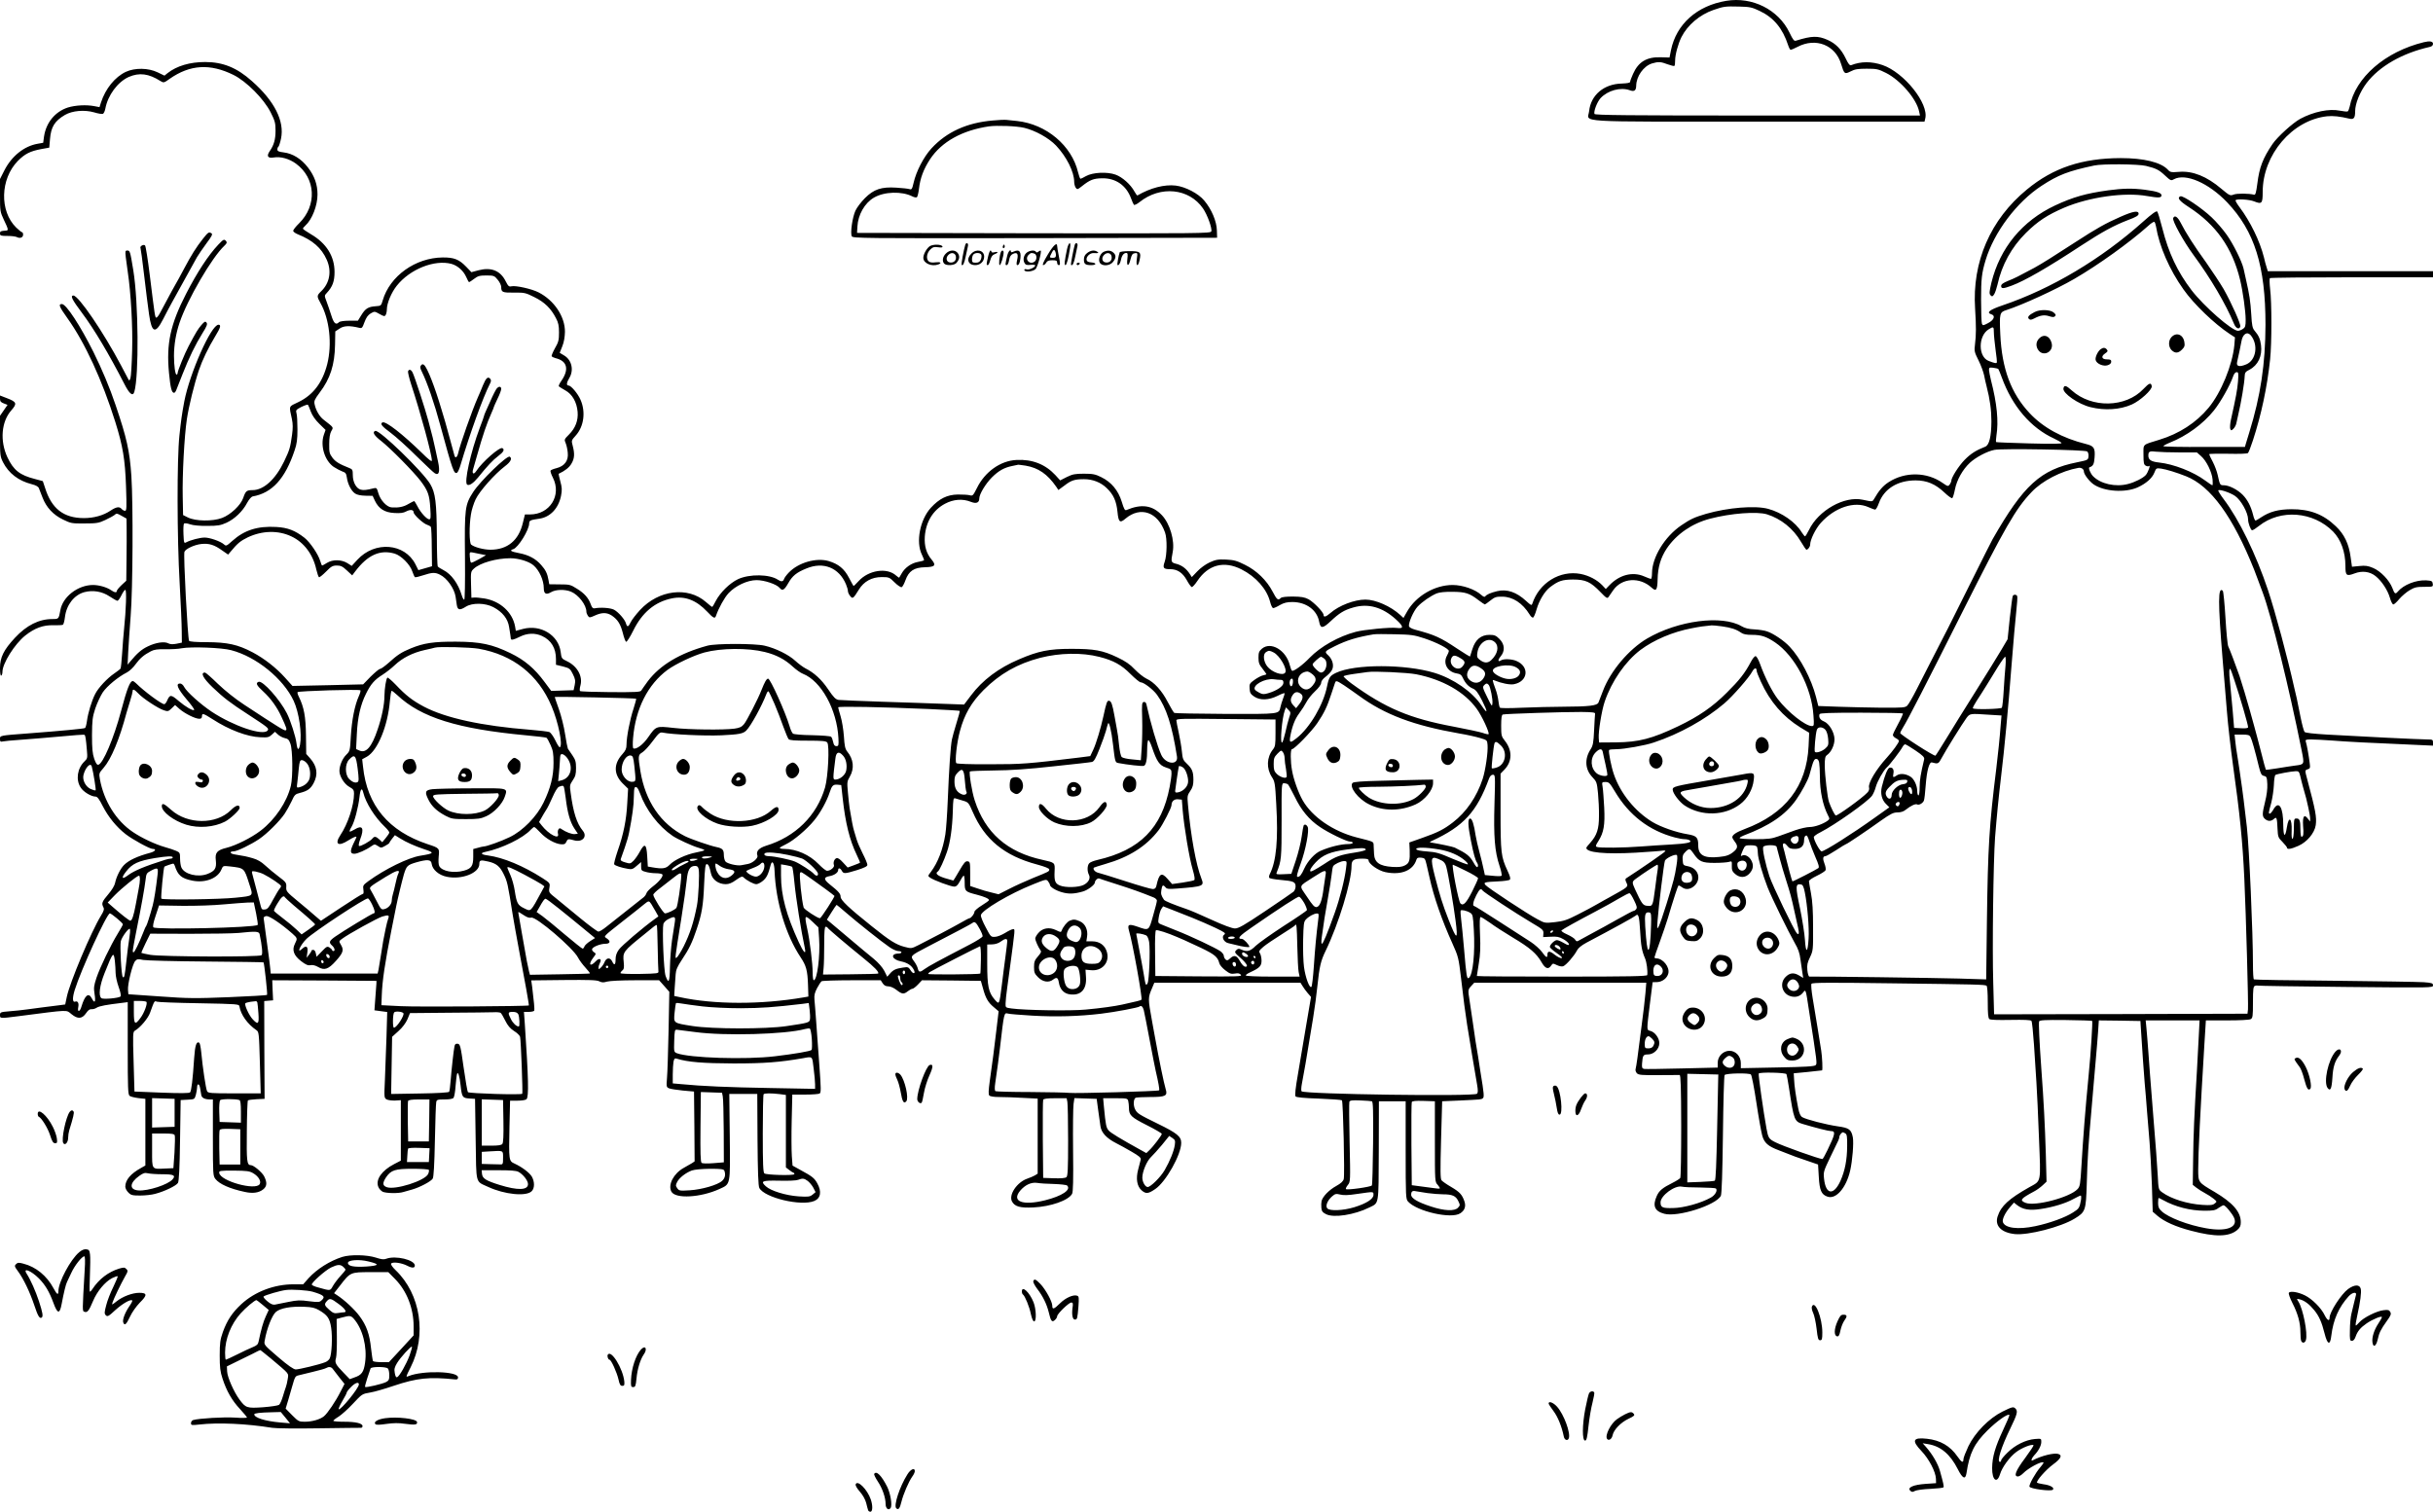 <?xml version="1.0" encoding="UTF-8"?>
<svg xmlns="http://www.w3.org/2000/svg" version="1.0" viewBox="0 0 2000.016 1242.99" preserveAspectRatio="xMidYMid meet">
  <g transform="translate(0.016,1611.99) scale(0.1,-0.1)" fill="#000000" stroke="none">
    <path d="M14190 16113 c-241 -40 -410 -192 -454 -405 l-12 -61 -71 2 c-116 4 -185 -37 -229 -137 -13 -29 -24 -58 -24 -65 0 -8 -22 -12 -68 -14 -147 -3 -255 -94 -269 -227 -10 -95 -158 -86 1388 -86 l1369 0 6 25 c31 123 -174 379 -351 440 -91 31 -177 31 -258 -1 -12 -4 -24 11 -47 60 -35 72 -81 119 -147 148 -79 35 -129 34 -258 -6 -17 -6 -25 4 -55 66 -91 189 -306 297 -520 261z m275 -83 c116 -55 189 -144 234 -282 7 -21 16 -38 21 -38 4 0 30 11 57 25 149 78 310 15 357 -140 26 -85 29 -87 79 -62 34 18 60 22 132 22 83 0 95 -3 159 -35 119 -60 252 -215 272 -318 l7 -32 -1336 0 c-1059 0 -1336 3 -1340 13 -8 22 22 99 50 130 60 64 165 92 240 65 37 -14 52 -3 53 37 1 77 60 161 129 183 54 16 72 15 130 -7 28 -10 52 -16 55 -13 4 3 6 23 6 45 0 46 24 136 52 192 50 99 150 184 263 223 84 29 97 31 210 28 90 -2 107 -6 170 -36z M19925 15773 c-319 -78 -563 -290 -610 -530 -4 -18 -11 -35 -16 -39 -5 -3 -34 0 -65 6 -87 18 -215 -8 -325 -67 -61 -33 -188 -148 -228 -207 -79 -116 -109 -193 -125 -326 -10 -74 -15 -94 -27 -91 -40 11 -142 12 -168 1 -28 -11 -33 -9 -101 48 -120 102 -235 148 -346 139 -67 -5 -74 -4 -94 18 -57 61 -197 95 -387 95 -318 -1 -554 -79 -771 -258 -300 -246 -452 -596 -426 -981 9 -146 9 -213 -1 -293 -7 -54 -5 -63 29 -131 20 -40 40 -95 46 -123 5 -27 14 -67 20 -89 28 -108 40 -199 40 -290 -1 -126 -18 -195 -51 -208 -75 -29 -120 -58 -169 -108 -49 -50 -111 -147 -110 -175 0 -5 -6 -18 -13 -28 -13 -17 -16 -16 -58 13 -129 91 -308 94 -443 7 -47 -30 -81 -69 -122 -141 -13 -21 -13 -21 -92 -4 -150 33 -364 -87 -442 -249 -14 -28 -28 -51 -32 -52 -3 0 -16 15 -28 34 -51 84 -164 162 -275 192 -107 29 -330 11 -511 -41 -97 -29 -126 -42 -204 -95 -136 -93 -239 -262 -240 -392 0 -27 -4 -48 -9 -48 -5 0 -30 10 -56 21 -94 41 -203 13 -285 -73 l-30 -31 -29 31 c-44 45 -108 79 -178 93 -170 32 -341 -73 -397 -245 -6 -16 -11 -14 -50 22 -80 74 -159 101 -240 81 -53 -13 -86 -27 -98 -44 -4 -5 -16 -1 -30 12 -51 47 -154 83 -237 83 -147 0 -301 -90 -374 -218 l-30 -53 -26 24 c-78 72 -203 127 -287 127 -90 0 -218 -49 -287 -110 -37 -32 -57 -38 -57 -16 0 22 -80 105 -124 129 -33 17 -59 21 -128 22 -57 0 -91 -4 -100 -12 -22 -23 -32 -14 -67 53 -48 92 -131 173 -227 220 -66 33 -90 40 -155 43 -67 3 -86 -1 -135 -23 -33 -15 -77 -47 -102 -74 l-45 -47 -16 25 c-28 43 -64 71 -108 83 -48 12 -49 15 -33 98 18 94 -23 233 -88 302 -78 83 -169 96 -293 43 -12 -5 -20 9 -38 69 -29 93 -85 161 -169 202 -48 24 -69 28 -142 28 -73 0 -93 -4 -140 -27 l-55 -28 -40 44 c-83 89 -190 131 -319 124 -132 -6 -260 -97 -326 -232 -31 -61 -34 -65 -59 -58 -14 4 -58 6 -98 6 -88 -2 -152 -34 -221 -109 -90 -99 -125 -282 -74 -385 12 -24 20 -46 17 -48 -2 -2 -26 -8 -52 -13 -53 -10 -106 -48 -131 -94 -9 -16 -18 -32 -20 -34 -1 -3 -12 5 -25 16 -75 69 -227 46 -310 -46 -21 -24 -40 -41 -41 -39 -2 1 -18 32 -37 67 -39 75 -87 114 -168 138 -101 29 -246 -12 -325 -93 -20 -20 -38 -45 -41 -55 -7 -22 -23 -24 -50 -6 -68 46 -233 49 -328 5 -68 -32 -147 -110 -183 -179 -13 -27 -27 -49 -30 -49 -3 0 -26 18 -51 40 -148 130 -389 100 -542 -66 -33 -36 -67 -80 -76 -99 -19 -41 -30 -44 -39 -12 -8 32 -63 95 -99 114 -29 15 -110 21 -160 11 -13 -2 -22 7 -31 34 -19 52 -53 91 -116 129 -50 32 -60 34 -139 34 l-86 1 -6 34 c-9 53 -24 84 -60 124 -45 52 -103 83 -182 98 -69 13 -82 22 -47 33 40 13 130 158 130 212 0 23 10 28 82 38 90 12 159 84 180 189 9 48 8 67 -6 118 -9 33 -15 61 -14 62 53 25 87 52 105 83 26 43 28 82 11 147 -12 44 -11 45 24 84 68 75 84 195 40 295 -22 51 -78 117 -98 117 -20 0 -17 24 6 62 39 65 20 149 -44 186 l-35 21 21 53 c14 34 21 77 22 119 1 126 -89 260 -217 325 -56 29 -188 58 -222 50 -21 -5 -27 0 -48 41 -43 87 -118 118 -222 91 l-60 -16 -43 45 c-58 60 -100 77 -193 76 -224 -2 -434 -152 -493 -353 -13 -44 -14 -45 -57 -48 -61 -4 -85 -18 -118 -72 l-29 -47 -72 0 c-40 0 -76 -5 -83 -12 -26 -26 -43 -11 -64 57 -12 37 -29 88 -39 114 -18 47 -18 48 3 70 47 51 63 95 63 172 0 129 -67 236 -194 310 -36 21 -66 42 -66 46 0 4 9 15 21 26 54 49 99 163 99 255 0 81 -24 151 -78 221 -55 72 -126 116 -201 125 -40 5 -51 10 -51 24 0 10 4 20 9 23 4 3 14 33 21 66 30 143 -53 309 -239 473 -124 111 -239 157 -385 157 -125 0 -233 -32 -308 -91 l-26 -21 -56 27 c-76 37 -187 39 -262 4 -89 -42 -167 -138 -204 -252 l-12 -38 -42 8 c-66 13 -156 8 -218 -11 -105 -34 -179 -124 -196 -238 l-7 -52 -45 -8 c-111 -19 -214 -101 -274 -219 l-36 -71 0 -134 c0 -130 1 -136 32 -202 37 -77 39 -87 18 -88 -45 -3 -50 -5 -50 -24 0 -18 7 -20 61 -20 33 0 69 -4 79 -10 25 -13 50 -3 50 21 0 10 -4 19 -8 19 -5 0 -27 18 -49 39 -138 135 -131 399 13 547 58 59 102 81 192 98 l67 12 6 70 c8 100 38 149 123 199 60 35 160 44 240 21 32 -10 64 -15 72 -12 7 3 16 22 20 43 20 109 101 219 192 260 87 38 165 28 262 -34 25 -15 28 -15 75 19 167 117 332 127 524 32 107 -53 250 -197 306 -308 35 -70 40 -87 40 -150 0 -72 -13 -119 -48 -169 -28 -41 -16 -60 33 -52 56 10 127 -10 182 -50 164 -119 176 -344 27 -491 -27 -26 -49 -54 -49 -62 0 -7 17 -20 37 -28 123 -49 196 -113 239 -210 42 -94 24 -192 -46 -259 -36 -35 -37 -41 -6 -96 75 -134 97 -338 56 -503 -39 -152 -116 -254 -237 -312 -83 -40 -78 -25 -53 -142 8 -37 8 -75 1 -125 -15 -109 -20 -125 -66 -222 -71 -147 -168 -235 -259 -235 -49 0 -57 -7 -77 -65 -21 -60 -103 -137 -174 -164 -78 -29 -217 -27 -280 4 l-40 20 -3 150 c-4 176 13 499 34 638 16 107 60 287 99 403 28 83 77 185 136 282 42 68 48 92 25 92 -60 0 -236 -397 -281 -630 -20 -106 -27 -158 -40 -280 -21 -194 -20 -841 2 -1218 9 -164 17 -340 17 -392 l1 -94 -44 -9 c-31 -6 -51 -5 -67 3 -32 18 -104 7 -169 -25 -51 -24 -88 -56 -145 -125 l-21 -25 5 105 c3 58 12 191 20 295 18 222 21 915 6 1150 -14 208 -38 314 -130 585 -48 143 -111 292 -182 436 -108 216 -224 394 -259 394 -31 0 -23 -21 45 -116 145 -203 286 -510 394 -854 62 -199 80 -306 88 -530 6 -176 5 -200 -8 -200 -9 0 -21 7 -28 15 -18 22 -44 18 -92 -14 -58 -39 -137 -61 -218 -61 -167 0 -267 78 -320 250 l-18 54 -63 17 c-127 32 -178 73 -228 179 -63 135 -50 293 32 386 49 56 45 69 -36 100 l-57 22 0 -27 c0 -21 7 -29 31 -38 l31 -12 -31 -45 -31 -45 0 -166 c0 -158 1 -168 25 -216 47 -91 126 -152 235 -180 36 -9 55 -20 60 -34 5 -11 18 -46 30 -77 31 -80 87 -141 168 -180 64 -31 72 -33 177 -32 98 0 117 3 170 28 32 15 67 34 77 42 15 15 20 14 57 -7 l41 -23 1 -80 c1 -45 0 -160 -1 -256 l-2 -175 -39 -36 c-21 -20 -39 -42 -39 -48 0 -16 -18 -14 -48 7 -35 24 -99 42 -147 42 -125 0 -250 -97 -269 -208 -13 -72 -14 -72 -65 -72 -111 0 -212 -51 -308 -154 -93 -100 -123 -161 -123 -249 0 -43 4 -66 10 -62 6 3 10 17 10 30 0 70 100 229 187 299 78 62 149 88 233 85 37 -1 71 1 77 4 6 4 13 32 17 64 12 99 75 181 159 204 71 19 147 6 208 -35 30 -20 59 -36 64 -36 6 0 21 20 33 45 12 25 26 45 32 45 12 0 6 -166 -10 -320 -5 -47 -12 -138 -16 -202 -4 -64 -10 -120 -13 -125 -3 -5 -26 -23 -51 -40 -58 -39 -133 -119 -158 -170 -28 -54 -59 -157 -67 -220 -4 -29 -11 -56 -16 -59 -10 -6 -190 -23 -464 -44 -239 -18 -235 -17 -235 -46 0 -22 3 -25 27 -20 16 3 66 8 113 11 47 3 132 10 190 15 314 28 362 32 366 27 6 -6 11 -36 18 -122 6 -67 5 -72 -19 -95 -59 -56 -74 -151 -32 -215 22 -36 87 -75 123 -75 14 0 30 -21 58 -77 48 -93 114 -173 188 -231 58 -45 199 -122 223 -122 33 0 22 -20 -17 -31 -109 -29 -179 -62 -218 -101 -31 -31 -64 -98 -74 -148 -4 -21 -26 -58 -56 -93 -52 -61 -57 -75 -40 -107 8 -15 4 -30 -20 -69 -80 -130 -257 -551 -281 -668 l-13 -62 -45 -6 c-96 -12 -208 -26 -271 -35 -36 -5 -100 -12 -142 -15 -74 -6 -78 -8 -78 -31 0 -29 -2 -29 155 -9 426 55 386 53 433 16 52 -42 87 -39 120 9 16 24 30 34 44 32 12 -1 31 4 44 13 21 13 79 24 207 39 l47 6 0 -379 c0 -326 2 -380 15 -391 8 -7 41 -15 73 -19 l57 -6 0 -274 0 -274 -35 -20 c-86 -47 -130 -99 -130 -154 0 -13 11 -35 25 -48 21 -22 33 -25 97 -25 40 0 96 6 124 14 77 20 174 67 187 90 8 15 14 121 17 351 l5 330 57 3 c57 3 57 3 68 40 5 20 10 47 10 59 0 38 19 35 25 -4 3 -21 8 -48 10 -59 5 -22 30 -34 73 -34 l22 0 0 -314 c0 -303 1 -314 21 -340 33 -42 118 -80 240 -106 66 -15 117 -8 153 21 31 25 33 56 7 108 -18 33 -86 91 -110 91 -31 0 -35 32 -32 278 1 136 5 250 9 254 4 4 36 8 72 10 l65 3 -2 402 -1 402 36 3 37 3 -4 83 -3 82 428 -2 429 -3 -1 -25 c-1 -14 -5 -68 -9 -121 l-7 -96 52 -7 53 -7 -6 -207 c-4 -114 -10 -273 -13 -353 -7 -144 -6 -147 15 -159 12 -6 43 -10 69 -9 l47 3 0 -249 0 -248 -54 -28 c-103 -53 -156 -129 -131 -188 6 -16 23 -33 36 -40 30 -13 129 -15 170 -2 16 5 49 14 74 21 62 18 153 66 167 89 8 12 14 117 18 312 3 162 8 304 11 317 4 20 10 22 68 22 40 0 68 5 74 13 6 7 14 51 17 98 4 46 9 91 12 99 8 23 21 -18 29 -92 11 -99 15 -106 71 -110 l48 -3 5 -333 c6 -380 -5 -341 105 -392 132 -61 307 -79 354 -36 27 24 27 80 2 123 -20 32 -81 78 -142 106 -46 21 -47 25 -41 304 l5 213 61 0 c35 0 67 5 74 12 20 20 16 173 -14 621 l-7 97 41 0 c22 0 42 5 44 11 3 10 -3 79 -17 191 l-8 57 267 3 c210 2 273 0 293 -11 20 -10 34 -11 63 -2 22 6 118 11 233 11 l195 0 42 -47 42 -48 -6 -315 c-4 -173 -9 -350 -13 -392 -6 -75 -5 -77 18 -87 13 -5 65 -13 114 -18 l90 -8 3 -287 2 -287 -22 -15 c-13 -8 -43 -25 -68 -39 -83 -46 -131 -139 -101 -195 33 -61 241 -49 396 22 91 42 88 25 84 429 l-4 352 115 0 115 0 2 -375 c2 -264 6 -382 15 -398 42 -80 343 -152 451 -107 54 22 63 78 25 146 -24 43 -42 57 -138 109 l-65 36 -6 79 c-3 44 -4 176 -1 293 l5 212 106 0 c58 0 112 4 119 9 12 7 11 44 -2 222 -9 118 -21 279 -26 359 -6 80 -12 166 -15 191 -3 36 2 57 22 95 14 27 31 52 37 56 6 4 118 8 248 8 l238 0 16 -25 c11 -17 25 -25 46 -25 18 0 45 -12 68 -30 45 -35 59 -37 93 -10 14 11 31 20 37 20 7 0 28 16 46 35 l33 35 242 -2 242 -3 17 -60 c22 -82 42 -117 89 -156 l40 -34 -19 -160 c-20 -169 -30 -245 -54 -415 -10 -74 -12 -108 -4 -117 7 -8 36 -13 83 -13 39 0 127 -3 193 -7 l122 -6 0 -308 0 -309 -22 -14 c-13 -7 -41 -20 -63 -27 -85 -29 -155 -133 -126 -188 23 -42 66 -54 175 -49 143 7 288 57 319 112 8 15 11 112 8 356 -2 184 0 357 4 383 l7 48 92 -3 91 -3 12 -90 c7 -49 15 -110 19 -135 7 -53 51 -100 130 -140 27 -13 84 -45 127 -70 62 -36 77 -49 74 -65 -3 -11 -12 -48 -21 -81 -20 -76 -10 -138 29 -172 35 -30 54 -28 111 11 87 58 214 283 214 380 0 52 -34 80 -192 157 -157 77 -169 85 -186 117 -18 32 -15 90 4 97 9 3 62 6 118 6 128 0 146 9 128 66 -15 51 -52 228 -92 449 -5 30 -14 80 -20 110 -34 187 -34 191 1 272 l18 43 600 0 601 0 17 -27 c9 -16 29 -42 43 -59 l27 -31 -39 -229 c-21 -126 -51 -307 -68 -403 -21 -119 -27 -177 -20 -186 7 -8 68 -14 192 -18 100 -4 185 -10 189 -14 10 -10 24 -613 15 -647 -4 -18 -23 -36 -61 -57 -60 -33 -111 -86 -121 -123 -3 -13 -4 -38 -2 -57 2 -27 10 -38 38 -52 63 -33 234 -6 357 55 80 40 75 9 77 465 l1 408 110 0 110 0 0 -401 c0 -388 1 -403 20 -424 74 -81 356 -145 429 -96 36 23 48 57 34 98 -19 56 -39 77 -108 118 -37 21 -72 46 -80 55 -10 12 -11 78 -4 333 l9 317 140 6 c183 9 178 8 193 18 14 8 12 35 -18 216 -5 33 -14 92 -20 130 -7 39 -15 93 -20 120 -4 28 -15 102 -24 165 -9 63 -21 142 -26 176 -14 84 -13 88 15 118 l24 26 707 0 707 0 -7 -86 c-4 -47 -18 -169 -32 -272 -13 -103 -29 -221 -34 -262 -6 -41 -12 -82 -15 -91 -3 -9 2 -24 11 -34 15 -14 39 -16 178 -15 89 1 166 1 173 1 9 -1 12 -99 13 -418 0 -230 -3 -423 -8 -429 -4 -6 -32 -24 -62 -39 -84 -42 -111 -64 -131 -109 -36 -80 -18 -125 62 -146 109 -30 427 71 465 148 7 15 13 184 17 503 3 265 9 485 14 490 15 15 202 18 216 4 7 -7 27 -111 45 -231 18 -120 40 -242 48 -271 17 -61 48 -88 139 -122 33 -13 69 -27 80 -31 36 -15 59 -23 150 -54 l90 -31 6 -100 c6 -112 21 -147 71 -164 70 -25 154 71 187 214 19 84 30 227 22 273 -13 65 -30 78 -124 91 -97 14 -263 57 -293 76 -14 9 -24 32 -32 72 -20 102 -32 186 -34 238 l-3 50 115 11 c63 7 116 12 118 13 6 2 1 112 -7 162 -5 30 -19 117 -31 194 -12 77 -30 186 -40 242 -9 56 -14 107 -9 114 6 10 141 11 651 4 708 -9 772 -10 788 -20 6 -4 10 -56 10 -134 0 -95 3 -131 13 -140 9 -7 67 -9 175 -7 111 2 165 0 171 -8 5 -6 14 -94 21 -196 6 -102 16 -241 20 -310 5 -69 14 -274 21 -457 15 -380 21 -348 -80 -405 -168 -95 -232 -153 -260 -240 -25 -77 30 -133 142 -145 109 -11 377 58 489 126 92 56 95 65 102 291 5 191 14 334 36 575 6 66 15 172 20 235 5 63 14 167 20 230 6 63 13 157 17 208 l6 92 171 -2 171 -3 2 -35 c14 -221 26 -393 33 -475 5 -55 14 -158 19 -230 6 -71 16 -186 21 -255 6 -69 14 -226 19 -349 l7 -224 38 -33 c56 -48 151 -91 279 -124 197 -52 310 -50 377 6 24 21 30 34 30 65 0 85 -66 160 -216 249 -136 80 -134 77 -134 187 0 133 16 456 51 1031 l12 192 174 0 c101 0 182 4 194 10 17 10 19 22 19 139 0 109 3 130 16 135 9 3 19 4 22 2 4 -2 330 -7 725 -11 713 -7 717 -7 717 13 0 18 -9 21 -77 26 -43 3 -373 8 -733 12 -360 3 -658 8 -662 11 -5 2 -8 57 -8 121 0 266 -31 963 -50 1132 -27 230 -32 269 -40 325 -5 33 -14 96 -20 140 -7 44 -15 103 -20 130 -5 28 -12 76 -15 108 l-6 57 60 0 c51 0 62 -3 71 -21 11 -20 36 -108 69 -244 15 -59 21 -70 42 -75 22 -5 24 -12 27 -67 2 -38 -5 -93 -18 -144 -25 -101 -25 -121 -2 -142 24 -21 50 -22 74 -1 22 21 26 13 30 -82 3 -66 6 -72 41 -107 20 -21 37 -42 37 -47 0 -17 35 -11 93 15 71 31 133 105 143 170 9 66 -1 120 -70 378 -20 74 -20 74 5 82 19 6 21 12 15 54 -7 58 -23 146 -31 171 -6 18 -1 20 44 20 27 0 105 -4 173 -9 110 -9 295 -19 696 -36 l132 -6 0 25 c0 24 -3 26 -47 26 -56 0 -569 25 -823 40 -115 7 -178 14 -186 22 -6 7 -21 63 -33 123 -12 61 -26 129 -31 153 -6 23 -14 61 -20 85 -57 256 -157 626 -216 804 -99 296 -238 582 -365 749 -28 37 -47 69 -44 72 10 11 97 -18 138 -46 48 -33 107 -138 107 -193 0 -31 22 -89 33 -89 7 0 32 16 57 36 176 140 445 119 609 -47 64 -66 101 -167 101 -282 0 -80 8 -87 75 -62 62 24 126 16 173 -22 50 -40 99 -114 118 -179 8 -30 21 -54 28 -54 6 0 29 20 49 45 21 24 59 57 85 72 40 24 58 28 120 28 72 0 73 0 70 25 -3 22 -8 25 -53 28 -83 5 -187 -36 -234 -92 -20 -24 -27 -20 -45 29 -25 64 -95 138 -158 165 -43 18 -63 21 -113 16 l-61 -6 -11 78 c-14 109 -52 189 -122 255 -103 99 -214 141 -366 140 -108 -1 -178 -20 -250 -68 -20 -14 -40 -25 -44 -25 -5 0 -14 21 -20 47 -18 71 -46 124 -85 164 -42 43 -113 79 -155 79 -32 0 -33 2 -51 85 -6 28 -24 76 -40 107 -17 31 -30 60 -30 64 0 3 70 4 155 3 91 -2 158 0 164 6 6 6 24 53 41 105 68 208 117 437 141 665 14 134 14 470 0 580 -5 44 -6 84 -2 88 4 4 308 7 674 7 l667 0 0 25 0 25 -679 0 -679 0 -10 33 c-6 17 -16 55 -22 82 -34 134 -111 292 -200 411 -22 29 -36 54 -33 58 13 12 114 6 153 -10 63 -25 70 -18 70 78 0 306 243 591 530 622 50 5 104 -1 184 -20 35 -8 46 6 46 61 0 63 39 159 94 232 105 138 293 246 519 297 18 4 27 13 27 26 0 20 -26 25 -75 13z m-2285 -1017 c85 -21 107 -32 158 -80 45 -42 49 -43 72 -30 96 52 285 -30 438 -190 226 -238 315 -524 315 -1006 -1 -322 -40 -583 -133 -885 -12 -38 -25 -81 -29 -95 l-7 -25 -333 0 c-183 -1 -334 2 -337 6 -2 4 22 17 54 30 138 55 272 153 361 264 55 69 132 205 159 283 6 19 18 32 28 32 15 0 16 -9 11 -77 -6 -70 -16 -124 -58 -314 -7 -31 -9 -64 -6 -74 7 -17 9 -17 26 -1 10 10 21 29 24 44 3 15 11 47 16 72 24 101 51 261 53 318 1 28 7 36 39 52 71 37 107 113 95 203 -7 52 -19 78 -52 117 -18 21 -23 43 -28 135 -7 110 -15 162 -43 285 -8 36 -17 76 -20 90 -14 62 -86 206 -139 280 -32 45 -88 110 -125 144 -79 75 -235 180 -255 172 -30 -12 -11 -37 69 -89 225 -146 357 -335 421 -597 23 -95 46 -261 46 -329 0 -51 -3 -62 -22 -75 -12 -9 -31 -16 -41 -16 -50 0 -280 201 -382 334 -116 152 -189 307 -240 509 -18 71 -37 133 -42 138 -7 7 -44 -19 -113 -81 -347 -310 -753 -553 -1159 -691 -109 -37 -136 -60 -90 -74 34 -11 20 -47 -29 -72 -40 -21 -43 -21 -50 -5 -4 9 -7 98 -7 197 0 172 5 218 37 325 69 230 256 479 460 612 137 90 221 122 433 167 66 15 363 12 425 -3z m83 -498 c27 -164 110 -355 226 -518 84 -120 254 -283 380 -366 l43 -28 -5 -64 c-16 -164 -109 -391 -212 -515 -102 -123 -241 -213 -405 -263 -143 -44 -130 -32 -130 -123 0 -68 3 -82 19 -90 10 -6 22 -7 26 -3 17 16 -8 -54 -26 -74 -24 -26 -90 -59 -144 -73 -104 -28 -228 0 -290 64 -20 20 -40 68 -30 72 31 11 39 25 43 81 6 78 -5 95 -70 111 -194 48 -353 135 -464 254 -153 163 -228 365 -241 648 -8 172 -5 182 49 199 133 43 404 167 558 256 200 116 457 301 608 436 23 22 46 36 51 34 5 -3 11 -20 14 -38z m-14011 -308 c51 -15 97 -56 120 -107 10 -24 21 -43 24 -43 3 0 21 12 41 27 31 24 46 28 101 28 61 0 66 -2 93 -35 16 -19 29 -46 29 -60 0 -43 10 -47 106 -46 85 1 94 -1 166 -37 84 -41 137 -93 178 -173 20 -37 25 -63 25 -118 0 -62 -4 -79 -33 -129 -18 -32 -30 -62 -27 -66 2 -5 17 -12 32 -16 96 -23 113 -92 47 -187 -15 -21 -24 -41 -20 -45 4 -4 28 -19 53 -33 57 -31 94 -96 101 -176 6 -71 -18 -134 -71 -187 -39 -39 -40 -41 -27 -71 7 -17 15 -52 17 -79 7 -64 -26 -109 -91 -126 -25 -6 -47 -15 -50 -20 -4 -5 5 -32 19 -59 73 -145 -25 -302 -189 -302 l-41 0 -17 -69 c-34 -145 -127 -221 -267 -221 -55 0 -133 21 -158 42 -16 13 -17 156 -2 248 5 35 23 92 39 125 32 67 156 207 240 271 48 36 62 65 40 79 -22 13 -240 -198 -300 -290 -68 -105 -72 -132 -68 -532 2 -217 -1 -353 -6 -354 -6 0 -15 17 -21 38 -29 95 -85 172 -149 205 -22 11 -44 25 -48 31 -3 6 -7 114 -7 241 -2 287 -12 363 -54 435 -62 104 -418 449 -452 438 -27 -9 -11 -37 47 -82 79 -62 265 -251 325 -329 61 -81 73 -115 80 -223 5 -78 4 -93 -9 -93 -20 0 -72 57 -97 108 -12 23 -24 42 -27 42 -3 0 -24 -11 -47 -24 -40 -24 -81 -32 -139 -28 -39 3 -92 60 -108 117 -12 43 -15 46 -39 40 -59 -15 -82 -17 -106 -11 -36 9 -65 61 -65 119 0 42 -3 49 -27 58 -83 33 -114 51 -140 85 -25 34 -28 45 -27 113 0 52 6 86 17 106 19 33 23 27 -63 94 -33 25 -64 77 -74 127 -6 27 0 40 41 95 88 116 124 229 127 394 l2 110 35 23 c34 24 82 26 160 7 24 -6 27 -3 45 46 14 38 28 58 51 72 32 18 32 18 73 -5 35 -20 42 -21 50 -8 5 8 10 29 10 47 0 49 37 138 81 193 108 137 312 218 451 180z m12678 -562 c0 -24 7 -88 14 -143 8 -54 13 -103 10 -107 -5 -7 -16 -5 -66 14 -88 33 -88 206 -1 260 40 25 43 23 43 -24z m2112 -25 c64 -78 44 -205 -37 -239 -58 -24 -84 -17 -75 21 10 43 30 137 35 167 10 61 47 86 77 51z m-2076 -276 c3 -3 16 -34 29 -70 86 -237 238 -415 430 -503 30 -14 58 -30 61 -36 5 -8 -70 -9 -262 -4 -148 4 -271 9 -275 11 -3 3 -2 26 2 52 19 119 5 264 -45 458 -8 33 -15 70 -16 83 0 20 4 22 36 18 20 -3 38 -7 40 -9z m-13871 -352 c12 -32 37 -68 70 -100 l51 -50 -14 -40 c-31 -90 7 -213 81 -264 23 -15 56 -32 72 -38 25 -8 31 -16 36 -49 7 -54 37 -112 68 -132 16 -11 47 -17 85 -18 l59 -1 19 -41 c31 -65 80 -96 159 -100 48 -3 75 0 98 13 35 18 61 14 61 -8 0 -19 80 -93 111 -102 13 -4 27 -12 31 -18 3 -6 7 -81 7 -167 l2 -156 -56 -16 -56 -16 -24 48 c-88 174 -333 194 -477 38 l-47 -51 -36 23 c-49 30 -120 31 -167 2 -19 -12 -37 -22 -40 -22 -3 0 -10 17 -16 38 -17 56 -83 153 -129 190 -77 60 -138 84 -232 89 -154 9 -263 -26 -361 -114 -48 -43 -52 -45 -69 -29 -28 25 -116 56 -159 56 -38 0 -115 -20 -151 -39 -18 -10 -20 -7 -23 67 -2 42 0 81 4 86 4 6 25 4 50 -5 26 -9 82 -14 143 -13 86 0 108 4 157 26 67 31 133 94 169 163 15 28 35 51 45 53 161 28 268 146 346 380 18 52 23 90 23 172 0 58 -3 117 -8 132 -7 25 -4 29 40 52 27 13 51 21 54 18 3 -4 14 -29 24 -57z m14602 -327 c8 -6 13 -24 11 -41 -3 -29 -5 -30 -93 -48 -301 -60 -441 -188 -695 -632 -6 -10 -90 -176 -186 -370 -197 -396 -187 -375 -299 -592 -45 -88 -108 -211 -140 -274 -32 -63 -66 -122 -77 -133 -16 -16 -35 -18 -210 -17 -106 1 -267 5 -357 8 l-164 6 -19 75 c-38 147 -128 319 -217 413 -44 48 -133 108 -184 125 -20 8 -68 15 -105 17 -48 2 -79 10 -106 26 -161 94 -521 48 -776 -101 -150 -88 -302 -268 -363 -430 -16 -41 -32 -84 -37 -96 -10 -26 -75 -34 -295 -35 -82 0 -231 -4 -330 -8 -113 -5 -182 -5 -186 1 -4 6 -9 31 -12 57 -3 25 -13 67 -22 91 -30 83 -30 84 -9 75 56 -23 125 -37 158 -31 118 22 131 146 20 192 -38 16 -102 18 -124 5 -27 -18 -30 1 -5 31 38 45 35 100 -9 144 -29 29 -41 34 -83 34 -69 0 -116 -40 -140 -118 -9 -31 -18 -58 -19 -60 -1 -2 -49 27 -106 65 -136 91 -184 113 -343 155 -30 8 -51 20 -53 29 -5 28 37 124 70 160 38 41 108 89 158 110 23 9 69 14 130 13 106 -1 139 -11 214 -69 25 -19 49 -35 52 -35 3 0 23 15 45 32 35 28 48 33 97 32 87 0 168 -53 226 -147 9 -16 22 -27 28 -25 7 3 19 32 29 67 21 74 67 150 112 184 68 51 98 61 187 62 104 0 145 -19 226 -103 49 -51 56 -55 67 -40 7 10 24 34 38 55 71 102 218 111 316 21 37 -34 47 -20 49 68 2 101 25 178 75 254 80 118 207 206 356 245 171 45 386 61 468 36 115 -36 216 -117 279 -225 21 -36 42 -66 45 -66 13 0 31 24 31 42 0 40 44 130 87 178 115 128 277 182 392 130 24 -11 49 -20 55 -20 7 0 20 23 30 51 43 120 154 189 303 189 93 0 163 -30 237 -100 30 -29 59 -49 64 -46 5 3 15 35 22 71 15 78 63 164 123 220 50 46 143 95 202 106 64 13 746 1 762 -13z m760 -8 l142 0 34 -30 c44 -38 89 -130 95 -192 2 -26 2 -48 -2 -48 -4 0 -30 18 -59 39 -97 72 -258 135 -379 148 -65 7 -88 22 -88 57 0 34 10 39 65 32 28 -3 114 -6 192 -6z m-9485 -109 c104 -18 178 -69 251 -174 l17 -26 52 38 c54 42 83 51 159 51 71 0 138 -26 186 -73 56 -53 80 -107 89 -196 8 -85 20 -95 66 -55 124 104 266 54 325 -115 18 -50 16 -186 -3 -240 -18 -51 -11 -61 46 -61 58 0 101 -29 135 -89 16 -30 35 -56 41 -58 6 -2 27 21 47 51 89 133 218 167 361 95 121 -61 210 -163 237 -269 7 -28 18 -50 25 -50 7 0 32 11 55 25 34 19 58 25 104 25 113 -1 202 -66 219 -163 11 -57 29 -56 94 5 71 67 111 92 186 113 123 36 240 3 351 -98 65 -59 66 -78 6 -70 -48 7 -270 -14 -336 -32 -141 -37 -290 -121 -380 -214 -55 -58 -132 -114 -144 -106 -5 2 -13 24 -19 47 -31 123 -156 196 -229 134 -24 -21 -28 -32 -28 -74 0 -41 6 -57 33 -90 17 -23 32 -43 32 -45 0 -3 -12 -7 -27 -10 -16 -3 -47 -20 -71 -37 -40 -29 -43 -34 -40 -73 2 -34 9 -45 37 -64 49 -33 119 -31 194 6 31 16 57 25 57 20 0 -5 -6 -26 -14 -46 -8 -21 -17 -50 -20 -65 -14 -61 1 -59 -450 -58 -227 1 -417 5 -423 8 -6 4 -30 44 -54 90 -47 92 -112 164 -175 192 -23 11 -66 45 -96 76 -39 42 -76 67 -143 99 -122 58 -188 70 -380 70 -182 0 -270 -18 -428 -86 -168 -71 -302 -172 -396 -298 l-56 -74 -170 6 c-93 4 -318 11 -500 17 -181 6 -344 13 -361 15 -25 4 -41 20 -87 88 -54 80 -115 136 -187 172 -19 10 -57 38 -83 62 -54 50 -161 103 -252 124 -81 19 -401 19 -470 0 -225 -61 -389 -159 -489 -291 -25 -35 -50 -69 -55 -78 -7 -12 -44 -14 -252 -13 -134 1 -247 5 -251 9 -4 4 -3 24 3 45 21 76 -25 159 -110 200 -44 21 -46 24 -52 75 -17 139 -163 229 -309 191 l-60 -16 -6 36 c-21 116 -121 208 -251 230 -32 5 -69 9 -83 8 l-25 -2 -3 108 c-3 105 -2 108 24 132 51 47 185 85 300 85 66 0 152 -26 189 -58 48 -41 85 -123 85 -189 0 -45 19 -56 58 -33 39 24 115 26 166 5 62 -26 126 -110 126 -164 0 -10 6 -25 13 -35 12 -16 15 -16 57 3 59 27 99 26 140 -1 49 -34 71 -70 90 -144 9 -37 21 -69 27 -71 6 -2 32 39 58 91 73 149 177 237 318 266 106 22 200 -14 290 -109 52 -55 64 -61 73 -33 22 63 68 147 103 185 57 61 155 107 230 107 65 0 166 -34 191 -65 21 -26 37 -17 69 39 34 61 68 89 150 122 139 58 268 6 325 -130 9 -21 16 -46 16 -56 0 -10 8 -28 18 -40 21 -26 25 -24 72 52 41 67 106 103 187 103 60 0 64 -1 107 -44 24 -24 50 -41 58 -39 7 3 21 29 31 57 27 76 70 105 161 107 82 2 94 15 53 64 -42 50 -60 111 -55 188 9 122 68 218 166 270 69 37 145 43 212 16 45 -18 70 -8 70 28 0 35 52 121 104 173 55 55 102 81 169 94 23 5 44 9 47 10 3 0 30 -3 62 -8z m8698 -48 c0 -23 46 -83 82 -107 87 -58 256 -69 359 -24 70 32 121 76 139 123 14 36 16 37 55 32 42 -6 130 -33 205 -63 202 -80 385 -331 560 -769 4 -11 17 -46 29 -77 12 -32 30 -82 41 -110 71 -191 214 -769 321 -1302 22 -113 23 -111 -56 -121 -27 -4 -92 -13 -143 -22 -51 -8 -95 -14 -96 -12 -2 2 -20 67 -39 144 -20 77 -45 174 -57 215 -11 41 -27 100 -36 130 -17 63 -71 243 -84 280 -32 92 -84 228 -93 245 -6 11 -16 116 -23 234 -7 117 -17 218 -22 223 -40 40 -40 -91 -2 -557 11 -132 27 -328 36 -435 8 -107 31 -303 49 -435 57 -404 80 -636 94 -940 14 -303 34 -1032 30 -1075 l-4 -35 -1041 -3 -1042 -2 -7 257 c-9 291 1 1002 15 1198 14 175 28 319 50 505 27 225 56 529 85 905 14 182 32 382 39 445 7 63 11 121 8 128 -5 14 -28 16 -36 3 -4 -5 -14 -87 -25 -183 l-18 -174 -53 -90 c-29 -49 -125 -204 -213 -344 -88 -140 -196 -313 -239 -385 -44 -71 -83 -134 -88 -138 -8 -9 -289 172 -290 186 0 4 10 24 23 45 39 62 186 348 492 957 346 688 435 843 564 978 88 94 246 175 386 200 24 4 45 -10 45 -30z m-14734 -534 c102 -48 177 -147 204 -272 8 -32 17 -60 22 -63 4 -3 30 18 57 45 43 44 55 51 90 51 32 0 47 -7 83 -41 l43 -40 25 33 c102 135 204 181 324 146 54 -16 127 -90 145 -146 8 -24 18 -45 22 -48 5 -2 35 5 68 16 72 24 98 25 137 5 58 -28 119 -114 129 -182 3 -18 7 -49 10 -68 7 -42 24 -45 75 -13 53 33 158 31 225 -4 76 -40 120 -96 130 -165 3 -21 7 -49 10 -63 2 -14 4 -28 4 -32 2 -14 25 -8 75 17 60 30 124 32 181 6 76 -35 115 -100 115 -190 l0 -47 58 -14 c53 -14 59 -18 81 -63 20 -40 22 -55 15 -90 l-9 -42 -92 -3 -92 -3 -55 74 c-82 111 -165 181 -281 237 -151 73 -245 93 -445 94 -184 1 -266 -11 -373 -55 -78 -32 -111 -54 -185 -121 -30 -26 -60 -48 -68 -48 -8 0 -42 -29 -77 -63 l-62 -64 -290 -7 -291 -6 -62 69 c-72 80 -169 156 -265 207 -123 65 -207 83 -379 84 -89 0 -139 4 -144 11 -11 19 -48 708 -38 732 9 24 82 58 138 64 65 7 108 -7 172 -53 l49 -34 23 27 c54 66 81 87 139 115 119 56 251 59 359 7z m1559 -146 l40 -8 -58 -33 c-32 -18 -61 -31 -65 -28 -5 3 -9 24 -10 47 -3 40 -2 41 25 36 15 -3 46 -10 68 -14z m10200 -593 c77 -11 116 -24 157 -52 18 -13 44 -18 89 -18 76 0 117 -13 189 -61 164 -110 302 -371 317 -601 6 -82 5 -88 -13 -88 -53 0 -198 115 -280 222 -47 61 -107 180 -146 289 -14 38 -29 64 -37 64 -8 0 -26 -22 -40 -50 -47 -89 -93 -148 -196 -250 -118 -118 -232 -196 -401 -277 -214 -102 -323 -130 -509 -132 l-140 -1 -3 36 c-4 52 24 227 49 300 57 168 171 332 294 425 111 83 267 149 420 178 70 14 102 18 165 24 8 1 47 -3 85 -8z m-2446 -99 c102 -34 201 -85 201 -104 -1 -7 -7 -23 -15 -37 -36 -63 2 -134 79 -147 29 -4 40 -13 51 -37 20 -44 47 -73 83 -88 24 -10 41 -32 76 -100 48 -96 46 -116 -5 -40 -77 115 -231 222 -389 270 -238 72 -653 73 -807 0 -50 -24 -59 -36 -74 -110 -30 -151 -140 -339 -250 -427 -51 -41 -61 -40 -54 7 15 86 39 150 75 197 21 28 47 69 59 92 11 22 43 63 71 89 31 29 50 56 50 69 0 14 14 33 35 49 20 15 43 38 51 52 23 34 10 90 -27 125 -34 31 -32 33 56 77 95 47 178 73 315 96 14 3 93 3 175 1 136 -3 159 -6 244 -34z m579 -31 c37 -35 24 -97 -31 -149 -29 -26 -59 -24 -97 7 -19 16 -21 24 -15 60 14 83 93 128 143 82z m-10388 -66 c208 -54 429 -235 514 -417 44 -95 69 -270 52 -361 -10 -50 -22 -45 -29 12 -6 54 -49 188 -79 247 -58 114 -199 271 -232 259 -27 -10 -18 -29 38 -80 60 -55 113 -128 149 -207 42 -90 47 -106 36 -112 -9 -6 -60 25 -341 210 -75 49 -157 115 -217 172 -52 51 -100 93 -106 93 -40 0 -16 -46 62 -121 89 -85 146 -129 293 -224 167 -109 173 -114 159 -132 -38 -45 -280 37 -459 155 -90 60 -205 163 -226 203 -8 17 -23 29 -34 29 -38 0 -21 -41 51 -127 40 -46 69 -87 65 -90 -10 -10 -69 24 -127 73 -64 55 -73 55 -96 2 -7 -16 -17 -28 -23 -28 -23 0 -167 107 -232 172 -10 10 -22 18 -27 18 -23 0 -47 -62 -97 -250 -58 -218 -148 -431 -186 -438 -11 -2 -21 12 -34 50 -14 42 -18 83 -18 193 1 124 4 149 27 220 15 44 43 104 62 133 36 52 125 126 198 163 21 11 53 41 71 67 36 49 68 77 126 107 27 14 54 18 120 17 47 -1 108 2 135 8 77 14 329 5 405 -16z m2035 12 c282 -50 490 -214 599 -473 56 -132 94 -321 68 -337 -5 -3 -21 22 -37 56 -16 33 -38 64 -49 69 -12 4 -84 13 -161 19 -394 31 -693 96 -871 190 -94 50 -148 92 -231 180 -34 35 -65 62 -69 58 -11 -11 -23 -88 -24 -150 0 -69 -21 -174 -56 -276 -48 -144 -95 -198 -150 -173 l-27 12 6 122 c6 138 31 245 76 334 39 79 70 114 134 154 28 18 75 54 102 80 62 59 147 102 245 124 41 9 80 18 85 20 30 10 291 3 360 -9z m2352 -27 c94 -23 165 -61 227 -118 28 -26 67 -54 86 -61 150 -59 280 -294 292 -530 3 -59 1 -65 -17 -65 -14 0 -21 9 -26 33 -4 19 -11 38 -17 44 -6 6 -75 11 -156 13 -84 1 -151 7 -158 13 -7 6 -20 32 -27 59 -36 120 -159 393 -177 393 -13 0 -28 -27 -55 -95 -25 -66 -122 -255 -143 -279 -19 -23 -36 -31 -78 -37 -87 -12 -374 -9 -503 6 -142 16 -142 16 -207 -77 -41 -60 -100 -104 -122 -91 -5 3 -6 41 -2 85 20 240 121 440 283 560 67 49 215 119 303 143 137 37 358 39 497 4z m4183 -4 c50 -26 113 -135 95 -165 -18 -30 -111 2 -149 52 -31 42 -36 101 -8 117 23 14 28 13 62 -4z m-1433 -36 c114 -29 181 -65 256 -141 37 -37 75 -68 83 -68 26 0 103 -59 135 -103 77 -106 124 -252 164 -508 11 -74 -94 -63 -129 14 -32 69 -90 268 -122 415 -3 15 -11 22 -22 20 -15 -3 -17 -17 -13 -137 2 -73 0 -180 -4 -238 l-7 -104 -71 7 c-40 3 -78 12 -86 19 -8 8 -17 49 -22 97 -4 46 -12 106 -18 133 -5 28 -14 77 -20 110 -17 94 -26 120 -44 123 -16 3 -22 -12 -47 -128 -21 -96 -58 -220 -83 -274 l-25 -53 -93 -12 c-420 -51 -466 -55 -731 -55 -166 -1 -271 3 -277 9 -13 14 4 170 30 265 37 137 93 234 194 336 134 134 278 216 465 265 161 41 343 45 487 8z m2967 -10 c41 -24 44 -37 18 -69 -37 -46 -114 7 -93 64 13 31 29 33 75 5z m-1119 -4 c37 -28 16 -115 -27 -115 -17 0 -68 51 -68 67 0 11 59 63 70 63 3 -1 14 -7 25 -15z m5601 -57 c-4 -40 -11 -132 -15 -204 -4 -72 -11 -136 -15 -143 -7 -11 -227 -17 -238 -5 -4 3 11 31 31 62 21 31 57 89 81 127 24 39 66 107 94 153 28 45 55 82 59 82 5 0 6 -32 3 -72z m-4306 -27 c32 -23 36 -45 15 -77 -23 -36 -60 -47 -94 -29 -47 24 -54 66 -20 109 24 31 54 30 99 -3z m279 14 c35 -18 45 -40 28 -66 -16 -26 -67 -39 -111 -29 -48 11 -100 42 -104 63 -8 39 129 63 187 32z m1981 -30 c0 -8 15 -47 34 -88 75 -166 183 -290 325 -378 l73 -44 -5 -110 c-16 -330 -190 -556 -526 -682 -68 -25 -101 -48 -101 -67 0 -6 9 -22 20 -36 26 -33 25 -52 -2 -77 -36 -32 -63 -43 -126 -49 -123 -13 -172 14 -172 94 0 67 -13 80 -90 93 -88 14 -218 59 -286 100 -144 87 -265 237 -318 394 -21 60 -46 187 -39 198 2 4 30 7 63 7 60 0 236 31 305 55 211 70 424 189 579 321 71 61 205 214 231 264 16 30 35 33 35 5z m3928 -80 c46 -136 112 -364 112 -384 0 -8 -18 -11 -57 -9 l-58 3 -12 145 c-7 80 -17 185 -22 234 -9 77 -7 116 4 104 2 -2 17 -43 33 -93z m-7590 59 c38 -26 46 -52 26 -82 -36 -56 -73 -66 -111 -30 -40 38 -26 101 27 121 25 9 35 8 58 -9z m863 -8 c218 -43 398 -145 498 -284 42 -57 108 -199 97 -209 -2 -2 -24 2 -48 11 -25 8 -131 31 -237 51 -364 68 -563 152 -844 357 -37 28 -65 54 -62 58 3 4 42 13 87 19 46 6 94 13 108 15 51 9 328 -4 401 -18z m-1113 -46 c17 0 22 -6 22 -25 0 -27 -54 -64 -126 -85 -34 -10 -46 -10 -72 4 -17 9 -33 20 -36 25 -23 37 81 95 154 86 19 -3 45 -5 58 -5z m100 -22 c-3 -34 -20 -42 -26 -13 -5 22 5 45 18 45 7 0 10 -14 8 -32z m422 -24 c30 -20 84 -58 120 -84 213 -156 450 -245 826 -311 61 -10 137 -27 170 -37 58 -17 59 -18 62 -57 5 -57 -17 -208 -40 -279 -48 -147 -135 -274 -245 -358 -75 -58 -125 -83 -253 -128 l-105 -37 3 -64 c3 -86 -3 -106 -40 -125 -24 -12 -49 -15 -103 -12 -106 7 -147 37 -150 108 -1 14 -2 42 -3 62 -2 41 11 34 -142 73 -192 50 -364 168 -442 305 -35 61 -75 173 -87 244 -14 75 -14 176 -1 176 21 0 164 148 209 215 56 83 80 133 115 240 15 44 29 86 31 93 7 18 15 15 75 -24z m1188 4 c14 -19 34 -118 30 -153 -3 -27 -6 -23 -40 47 -42 85 -43 89 -26 106 15 15 23 15 36 0z m-11102 -69 c37 -41 164 -124 210 -139 33 -11 38 -10 64 15 l29 28 37 -33 c43 -37 128 -80 162 -80 15 0 22 6 22 20 0 29 11 25 88 -24 134 -87 284 -144 392 -148 61 -3 71 0 94 21 l26 24 24 -22 c14 -13 39 -26 57 -30 26 -5 35 -14 46 -46 19 -52 21 -271 4 -345 -32 -134 -130 -280 -250 -371 -76 -58 -203 -121 -279 -140 -78 -19 -96 -40 -88 -103 7 -65 -7 -88 -69 -112 -79 -30 -189 -3 -214 53 -6 13 -11 46 -11 74 0 46 -2 50 -32 63 -18 8 -60 22 -93 31 -80 23 -191 75 -263 124 -138 93 -238 254 -271 434 -8 47 -8 50 30 93 64 74 131 236 189 454 6 19 19 64 30 99 11 35 20 70 20 78 0 21 14 15 46 -18z m1826 25 c4 -3 -2 -25 -13 -49 -34 -76 -57 -196 -65 -325 -7 -123 -7 -125 -38 -156 -31 -30 -56 -89 -56 -133 0 -43 39 -107 80 -130 34 -19 40 -27 40 -56 0 -97 -51 -251 -113 -343 -49 -74 -16 -95 66 -42 42 26 67 37 67 27 0 -2 -12 -27 -26 -56 -28 -60 -26 -81 9 -81 25 0 96 31 139 62 26 18 29 18 54 2 25 -17 28 -17 60 1 19 10 34 21 34 24 0 3 10 19 23 35 l23 29 40 -25 c54 -34 123 -64 199 -90 90 -29 87 -35 -30 -54 -97 -15 -290 -109 -427 -209 -44 -32 -46 -37 -41 -70 3 -22 2 -35 -5 -35 -6 0 -86 -50 -178 -111 l-166 -110 -47 40 c-25 23 -90 77 -143 121 -93 77 -97 82 -95 117 2 34 -2 40 -62 85 -35 26 -85 68 -111 92 -32 30 -63 48 -101 59 -52 15 -71 19 -152 32 -38 6 -43 25 -6 25 27 0 141 55 209 101 64 43 169 147 211 210 16 24 41 70 56 101 23 52 30 59 67 68 64 16 89 34 114 81 38 73 29 138 -29 204 l-32 36 -2 152 c-2 155 -16 232 -59 319 -9 17 -13 34 -10 37 10 10 507 25 516 15z m303 -39 c196 -185 495 -278 1059 -331 87 -8 163 -17 168 -20 6 -4 21 -31 34 -61 20 -44 24 -70 24 -146 0 -111 -24 -206 -82 -326 -55 -114 -170 -232 -278 -284 -70 -34 -190 -77 -214 -77 -6 0 -28 -5 -48 -11 l-38 -10 0 -64 c0 -75 -15 -97 -77 -114 -83 -23 -179 -5 -202 37 -7 12 -8 44 -5 79 7 69 7 70 -91 102 -321 107 -498 318 -531 637 l-7 61 40 22 c87 50 171 252 188 459 4 45 10 82 15 82 4 0 24 -16 45 -35z m3103 -76 c22 -52 54 -135 71 -184 18 -49 37 -95 43 -102 8 -10 49 -13 158 -13 119 0 150 -3 160 -15 20 -24 7 -282 -18 -370 -68 -232 -243 -405 -485 -479 -60 -19 -84 -46 -71 -81 8 -20 -39 -62 -79 -69 -18 -3 -41 -8 -53 -10 -34 -7 -118 13 -131 31 -7 9 -13 33 -13 54 0 42 -11 54 -60 64 -54 11 -210 65 -260 90 -198 100 -325 285 -366 535 -20 122 -19 133 15 153 16 9 55 51 86 93 51 68 60 75 84 70 73 -15 342 -28 480 -22 145 7 180 13 206 40 38 38 128 203 165 300 6 17 14 25 19 20 4 -5 26 -52 49 -105z m4326 86 c22 -17 17 -47 -17 -89 l-23 -29 -22 23 c-26 28 -28 52 -6 85 18 28 40 31 68 10z m-5465 -40 c2 -3 -8 -40 -22 -84 -29 -87 -57 -231 -57 -294 0 -31 -7 -48 -34 -78 -73 -80 -72 -165 1 -239 l46 -45 -7 -120 c-7 -136 -30 -253 -80 -395 -18 -54 -31 -102 -27 -107 7 -11 59 -28 113 -37 31 -6 42 -2 72 25 l36 31 0 -35 c0 -33 3 -37 38 -46 20 -6 58 -11 84 -11 26 0 50 -5 53 -10 9 -15 -27 -60 -79 -99 -25 -19 -49 -44 -52 -55 -4 -12 -13 -25 -20 -31 -175 -138 -274 -217 -312 -247 -26 -21 -54 -38 -63 -38 -8 0 -76 50 -150 111 -74 61 -162 134 -196 161 -62 49 -63 51 -57 88 6 39 6 39 -57 80 -158 101 -322 169 -447 186 -57 7 -68 20 -24 29 138 29 313 114 376 184 11 11 23 21 27 21 5 0 28 -21 51 -46 47 -51 120 -92 170 -96 26 -2 35 2 43 20 11 25 16 26 63 13 67 -20 113 29 73 78 -50 60 -79 152 -100 311 -9 61 -8 67 17 104 22 32 27 51 27 101 0 52 -5 68 -30 105 -16 23 -33 48 -37 54 -3 6 -14 60 -23 120 -9 60 -32 152 -51 205 -19 53 -34 98 -34 100 0 5 663 -9 669 -14z m2411 -85 c134 -6 246 -13 249 -15 2 -3 -10 -49 -27 -102 -17 -54 -33 -114 -37 -133 -11 -52 -24 -246 -34 -495 -5 -121 -14 -249 -20 -285 -20 -125 -62 -233 -119 -309 -25 -32 -26 -34 -7 -47 28 -21 171 -74 198 -74 18 0 30 11 48 45 13 25 27 45 31 45 5 0 8 -27 8 -60 0 -68 4 -72 98 -96 62 -16 102 -33 102 -45 0 -4 -27 -24 -60 -44 -33 -20 -60 -44 -60 -52 0 -17 -28 -53 -41 -53 -4 0 -34 -15 -66 -34 -64 -37 -267 -144 -355 -188 -56 -28 -57 -28 -114 -13 -68 18 -120 50 -269 170 -188 150 -255 214 -255 241 0 25 -16 44 -89 102 -51 41 -52 59 -3 68 40 7 72 29 72 51 0 20 18 16 30 -7 14 -26 25 -25 126 6 62 20 84 31 84 43 0 10 -17 51 -38 92 -21 41 -44 94 -51 119 -7 25 -17 56 -21 70 -8 24 -21 94 -36 185 -3 22 -10 80 -14 129 -8 85 -7 92 16 131 38 66 31 142 -22 206 -17 22 -22 46 -27 125 -4 55 -16 128 -27 164 -11 36 -20 69 -20 74 0 10 352 3 750 -14z m2957 -71 c-8 -24 -22 -79 -31 -121 -10 -43 -21 -80 -27 -83 -19 -12 -1 202 22 263 l10 26 20 -21 c20 -19 20 -23 6 -64z m2515 33 c-1 -7 -5 -68 -8 -135 -5 -106 -9 -127 -30 -160 -50 -78 -44 -164 15 -226 36 -38 38 -44 47 -133 5 -51 9 -136 8 -188 0 -106 -17 -158 -72 -220 -18 -19 -32 -38 -32 -41 -1 -39 154 -54 405 -40 110 7 210 14 223 17 12 2 22 0 22 -4 0 -7 -202 -146 -323 -224 -8 -5 -7 -15 2 -34 17 -37 21 -33 -139 -122 -25 -13 -70 -39 -100 -56 -30 -18 -102 -56 -159 -85 -90 -46 -117 -55 -188 -63 -83 -9 -84 -9 -145 24 -80 42 -409 259 -427 281 -18 22 -9 25 102 30 48 2 92 8 98 14 8 8 2 29 -19 74 -53 114 -57 146 -57 486 l0 312 32 33 c65 68 66 159 2 239 -27 34 -29 43 -29 123 0 60 4 88 13 91 18 6 512 22 647 21 88 -1 114 -4 112 -14z m2530 2 c3 -3 -14 -41 -38 -85 -24 -44 -44 -85 -44 -92 0 -8 11 -20 25 -27 14 -7 25 -17 25 -22 0 -14 -53 -87 -100 -138 -87 -95 -155 -209 -146 -244 4 -15 -1 -30 -14 -43 -39 -43 -249 -195 -260 -188 -10 6 -38 63 -55 110 -13 37 -34 219 -35 297 0 64 3 79 19 90 34 24 61 81 61 129 0 56 -43 130 -88 148 -30 12 -43 34 -35 59 4 9 81 12 342 12 186 0 340 -3 343 -6z m712 -11 l99 -6 -7 -81 c-7 -97 -22 -240 -36 -356 -58 -465 -69 -643 -77 -1254 l-6 -479 -221 7 c-167 5 -1165 19 -1232 16 -7 0 -14 23 -17 53 -4 43 0 62 22 107 25 54 26 60 25 245 0 135 -5 216 -17 279 -9 49 -17 94 -17 101 0 7 29 27 65 44 36 17 68 38 72 46 3 9 -1 33 -9 53 -16 41 -14 62 7 62 7 0 47 23 89 50 42 28 79 50 82 50 7 0 168 108 285 192 81 57 103 68 137 68 27 0 50 7 69 23 40 32 79 50 92 43 14 -9 47 9 56 31 4 10 11 68 15 128 9 119 29 192 51 186 50 -14 54 -12 79 35 32 61 174 289 206 332 28 36 28 36 188 25z m-5869 -149 c0 -97 -2 -112 -21 -136 -52 -65 -55 -156 -9 -227 24 -36 27 -51 36 -222 17 -293 1 -469 -53 -576 -6 -11 -8 -25 -4 -31 3 -5 45 -13 93 -17 105 -9 123 -16 123 -54 0 -15 -8 -35 -17 -43 -10 -8 -114 -80 -232 -159 -179 -120 -220 -143 -250 -143 -22 0 -95 27 -191 71 -85 39 -175 78 -200 86 -121 42 -184 68 -192 79 -23 35 -27 48 -21 82 6 40 14 44 34 20 11 -14 27 -15 94 -10 219 17 225 20 201 82 -45 114 -88 353 -111 611 -6 66 -5 74 19 109 20 29 26 51 26 91 0 67 -10 92 -53 133 -32 30 -36 40 -42 104 -4 39 -16 108 -26 154 -10 45 -19 90 -19 99 0 14 40 15 408 11 l407 -4 0 -110z m-1336 -94 c17 -146 18 -149 44 -154 73 -14 197 -28 210 -23 18 7 27 51 27 138 0 37 4 70 9 73 5 3 18 -22 30 -57 40 -118 62 -150 114 -167 44 -14 47 -17 47 -50 0 -19 -7 -69 -15 -110 -65 -339 -244 -520 -595 -601 -30 -7 -61 -19 -67 -28 -16 -18 -17 -65 -2 -93 15 -29 -2 -63 -43 -84 -41 -21 -150 -24 -195 -5 -40 16 -48 38 -44 118 3 71 4 70 -99 93 -291 63 -472 223 -558 490 -23 70 -48 227 -39 237 4 3 93 7 199 8 136 1 280 11 488 34 162 17 305 33 316 36 17 4 31 29 62 107 23 57 46 123 53 148 6 25 14 52 17 60 8 24 28 -56 41 -170z m5856 120 c11 -13 20 -41 23 -75 4 -48 2 -56 -22 -78 -27 -25 -76 -41 -87 -29 -7 8 5 149 16 181 8 27 46 27 70 1z m-2666 -131 c55 -55 36 -156 -34 -179 -20 -7 -39 -10 -42 -7 -5 5 14 179 22 205 7 19 21 14 54 -19z m3407 -40 c62 -42 75 -56 71 -73 -29 -121 -37 -171 -37 -228 0 -39 -4 -68 -10 -68 -5 0 -10 16 -10 36 0 44 -25 98 -54 117 -38 25 -84 30 -111 13 -33 -22 -37 -20 -31 12 7 33 -5 55 -30 50 -17 -3 -40 -58 -65 -158 -13 -54 0 -106 33 -139 l29 -29 -118 -84 c-187 -134 -415 -278 -439 -278 -14 0 -64 91 -64 117 0 7 24 25 53 39 123 63 390 252 426 302 10 15 24 46 30 70 13 48 63 136 90 161 23 19 113 137 130 169 6 12 16 22 22 22 5 0 44 -23 85 -51z m-2571 -11 c2 -13 13 -60 23 -105 11 -46 17 -85 14 -88 -12 -12 -61 -3 -85 15 -53 42 -58 126 -10 174 32 32 51 33 58 4z m-2615 -53 c0 -17 5 -57 11 -88 5 -32 8 -61 5 -66 -9 -15 -54 0 -81 26 -21 21 -25 35 -25 80 0 48 4 58 31 86 30 30 32 30 45 12 8 -10 14 -33 14 -50z m-3631 23 c25 -26 36 -76 27 -123 -7 -38 -52 -75 -90 -75 -20 0 -20 9 1 173 6 54 28 63 62 25z m-2262 -27 c48 -72 23 -158 -51 -177 l-28 -7 6 59 c3 33 7 79 8 104 1 25 3 49 6 53 8 16 37 1 59 -32z m547 -56 c14 -133 14 -130 -15 -133 -41 -5 -89 49 -89 99 0 63 38 122 74 117 18 -3 22 -13 30 -83z m-2274 -26 c10 -80 10 -103 0 -109 -18 -11 -45 -1 -72 27 -33 36 -33 121 1 157 46 49 57 37 71 -75z m12014 50 c3 -17 6 -68 6 -113 0 -121 24 -237 66 -319 15 -29 15 -31 -2 -45 -37 -27 -106 -52 -148 -52 -23 0 -76 -12 -117 -26 -41 -15 -103 -37 -139 -50 -55 -20 -85 -24 -192 -24 -71 0 -128 4 -128 9 0 5 15 14 33 21 212 80 342 168 431 293 43 61 98 162 109 202 3 11 13 46 22 78 12 42 21 57 34 57 13 0 21 -10 25 -31z m-12435 -1 c25 -26 36 -76 27 -123 -7 -36 -41 -67 -85 -78 -23 -6 -23 -4 -17 41 3 26 9 77 12 115 6 56 10 67 25 67 10 0 27 -10 38 -22z m-1765 -30 c14 -51 36 -191 32 -196 -4 -3 -22 2 -42 11 -41 20 -68 72 -58 115 15 61 58 106 68 70z m8978 -15 c23 -27 40 -90 33 -122 -7 -34 -40 -66 -77 -75 -23 -5 -28 -3 -28 11 1 13 23 169 30 201 1 9 30 -1 42 -15z m-1801 -99 c3 -45 9 -85 12 -91 12 -19 -9 -34 -34 -25 -43 17 -62 48 -63 101 -1 39 4 55 24 76 41 44 54 31 61 -61z m10978 34 c5 -24 15 -60 20 -80 27 -93 33 -117 46 -178 8 -36 15 -76 15 -90 l0 -25 -19 24 c-30 40 -44 18 -39 -58 6 -69 3 -91 -13 -91 -5 0 -9 27 -9 59 0 72 -6 91 -31 91 -22 0 -22 -1 -23 -95 -1 -38 -5 -71 -11 -72 -6 -2 -9 23 -7 65 4 106 -24 128 -39 31 -14 -91 -29 -82 -30 17 0 148 -36 205 -80 130 -11 -20 -25 -36 -30 -36 -12 0 -12 4 11 88 10 40 20 106 22 148 1 41 7 78 12 82 13 8 130 30 168 31 23 1 28 -4 37 -41z m-6624 -225 c-8 -271 2 -395 41 -511 14 -41 21 -78 17 -83 -4 -4 -37 -4 -73 0 l-64 6 -12 55 c-6 30 -21 91 -33 135 -12 44 -26 105 -31 135 -13 90 -29 140 -45 140 -21 0 -19 -56 6 -181 21 -108 38 -167 51 -183 10 -13 10 -36 0 -36 -5 0 -18 17 -29 38 -32 55 -57 75 -155 123 -14 7 -129 31 -192 41 -17 3 -16 4 5 14 260 120 369 239 469 512 8 21 19 32 32 32 19 0 20 -5 13 -237z m3393 180 c-2 -12 -14 -19 -36 -21 -40 -4 -92 -54 -92 -88 0 -31 -20 -41 -37 -19 -20 28 -16 49 16 82 44 46 65 58 111 61 35 2 41 0 38 -15z m-2403 -81 c116 -195 281 -322 493 -378 29 -8 65 -14 80 -14 15 0 34 -4 42 -10 25 -16 -25 -27 -155 -34 -66 -3 -176 -11 -245 -16 -141 -11 -341 -13 -363 -4 -13 5 -11 13 13 50 43 69 54 129 47 273 -4 69 -9 145 -13 169 -7 42 -6 42 24 42 28 0 35 -8 77 -78z m-2689 60 c5 -4 31 -50 57 -103 52 -109 119 -190 206 -248 71 -49 221 -121 249 -121 12 0 22 -4 22 -10 0 -5 -16 -10 -35 -10 -61 0 -155 -23 -230 -56 -47 -20 -105 -83 -133 -144 -24 -53 -37 -70 -56 -70 -10 0 -4 27 26 110 41 112 72 275 57 302 -10 19 -25 23 -33 10 -2 -4 -10 -45 -16 -91 -6 -46 -28 -134 -48 -195 l-37 -111 -64 -3 c-58 -3 -63 -1 -56 15 38 96 40 113 40 426 -1 302 0 307 20 307 11 0 25 -4 31 -8z m-3659 -116 c22 -202 57 -344 115 -464 17 -35 29 -64 27 -66 -2 -2 -26 -11 -52 -21 l-49 -18 -38 41 c-25 28 -43 40 -54 36 -18 -7 -29 -35 -21 -57 7 -17 -29 -47 -56 -47 -10 0 -41 25 -70 55 -73 76 -183 125 -283 125 -20 0 -36 3 -36 8 0 4 22 17 50 30 63 30 172 122 233 197 51 62 105 161 127 230 18 56 29 66 64 63 l31 -3 12 -109z m-2293 96 c3 -5 10 -47 16 -93 14 -120 36 -197 70 -249 l30 -45 -24 -3 c-24 -3 -74 16 -109 40 -14 11 -19 10 -27 -2 -5 -8 -7 -25 -3 -37 12 -50 -77 -3 -134 70 l-22 28 21 37 c11 20 28 48 37 62 10 14 33 60 52 104 21 48 41 82 54 87 27 10 33 11 39 1z m626 -53 c50 -139 152 -272 269 -352 40 -27 161 -83 214 -98 26 -7 47 -16 47 -19 0 -4 -30 -12 -67 -19 -83 -16 -180 -61 -218 -101 -31 -32 -58 -36 -140 -22 l-40 7 -5 85 c-6 102 -21 111 -61 37 -14 -27 -38 -60 -52 -75 -25 -24 -28 -25 -67 -13 -32 9 -41 16 -37 29 3 9 17 50 32 91 14 40 31 97 36 125 26 133 39 227 39 292 0 39 3 74 7 78 13 13 27 -1 43 -45z m10458 18 c2 -15 -1 -27 -6 -27 -12 0 -33 46 -24 54 12 13 27 -1 30 -27z m-12732 -14 c21 -86 95 -203 178 -282 20 -19 36 -40 36 -46 0 -6 -13 -26 -29 -45 l-29 -35 -24 23 c-29 26 -41 28 -58 6 -20 -23 -98 -66 -109 -60 -5 4 -1 27 10 56 35 91 18 120 -46 80 -20 -12 -38 -20 -41 -17 -3 2 4 20 16 39 24 41 55 158 65 246 7 66 20 80 31 35z m12650 -17 c-3 -14 -11 -26 -16 -26 -11 0 -14 53 -3 64 13 12 26 -13 19 -38z m-7718 -50 c41 -12 45 -16 78 -92 98 -227 261 -361 528 -432 66 -18 101 -32 101 -41 0 -17 -2 -17 -135 -71 -58 -24 -145 -63 -193 -88 l-89 -45 -56 14 c-31 7 -84 22 -117 34 l-60 20 0 100 c0 94 -1 100 -21 103 -18 3 -30 -12 -68 -77 -26 -45 -48 -81 -50 -81 -2 0 -34 9 -70 20 -62 20 -82 39 -56 55 12 7 51 92 74 160 27 77 44 199 48 328 3 113 4 118 23 112 11 -4 39 -12 63 -19z m1804 -81 c11 -131 54 -391 82 -484 16 -56 20 -84 12 -88 -6 -4 -49 -13 -96 -20 l-85 -12 -37 42 c-50 58 -70 46 -92 -55 -5 -21 -12 -28 -31 -28 -14 0 -114 29 -222 64 -109 35 -211 67 -226 70 -26 6 -46 30 -35 42 3 2 45 16 94 30 195 56 337 146 438 278 35 46 106 184 106 206 0 31 22 51 53 48 l32 -3 7 -90z m5891 50 c-6 -18 -19 -19 -29 -4 -7 12 15 31 28 23 4 -3 5 -11 1 -19z m-828 -285 c0 -31 -28 -48 -49 -31 -23 19 -20 40 7 51 31 12 42 7 42 -20z m88 -17 c8 -27 31 -85 50 -130 27 -61 33 -84 24 -91 -15 -12 -210 -112 -213 -109 -4 4 -42 144 -54 197 -7 30 -16 67 -21 82 -11 38 7 46 32 14 16 -21 29 -26 64 -26 49 0 75 24 75 71 0 26 7 39 21 39 4 0 14 -21 22 -47z m-429 -49 c3 -9 6 -31 6 -49 0 -40 39 -176 80 -281 36 -90 166 -356 223 -457 29 -49 41 -85 47 -135 5 -37 12 -86 16 -110 l7 -43 -37 22 c-43 25 -77 20 -112 -18 -46 -50 -24 -132 41 -153 42 -14 80 -4 105 27 24 31 23 35 49 -137 69 -442 69 -445 56 -458 -9 -10 -83 -15 -314 -19 l-301 -6 0 42 c0 56 -42 101 -93 101 -52 0 -97 -45 -97 -98 l0 -40 -293 -7 c-161 -4 -301 -6 -312 -4 -17 4 -19 11 -17 44 5 68 10 75 48 75 49 0 94 45 94 93 0 42 -37 92 -75 101 -30 8 -30 0 -2 226 l22 174 38 1 c42 2 82 33 91 71 13 52 -44 124 -99 124 -8 0 -15 4 -15 8 0 5 20 62 44 128 24 65 53 153 66 194 12 41 26 86 30 100 5 14 19 58 31 98 12 39 25 72 28 72 4 0 16 -7 27 -15 31 -24 72 -18 105 14 57 57 28 142 -54 158 -41 8 -42 10 -45 51 -3 34 2 47 23 68 31 31 37 29 67 -15 44 -65 69 -76 171 -76 51 0 104 4 118 8 26 8 26 7 25 -33 -1 -34 4 -46 27 -66 41 -35 88 -32 121 7 30 36 33 69 9 110 -18 30 -53 46 -72 34 -15 -9 -14 -2 6 45 17 38 19 40 64 40 34 0 49 -5 53 -16z m160 4 c2 -7 14 -51 26 -98 12 -47 35 -123 50 -170 37 -116 46 -150 70 -260 12 -52 26 -115 31 -139 10 -45 6 -62 -10 -45 -22 21 -202 396 -226 469 -32 98 -59 221 -51 241 7 18 105 20 110 2z m-3377 -23 c2 -6 -33 -16 -84 -24 -129 -20 -163 -32 -253 -92 -30 -20 -70 -44 -87 -53 -30 -15 -33 -15 -33 -1 0 9 20 38 45 64 58 62 121 88 256 106 117 15 151 15 156 0z m606 0 c86 -15 159 -47 212 -93 15 -13 24 -26 21 -29 -3 -3 -60 18 -128 47 -105 46 -134 54 -207 59 -54 4 -86 10 -89 19 -5 17 83 16 191 -3z m-5358 -44 c50 -10 102 -24 118 -30 35 -14 123 -96 130 -121 6 -24 -15 -27 -34 -4 -17 20 -114 83 -155 100 -41 17 -170 44 -211 44 -31 0 -49 11 -36 24 12 12 98 6 188 -13z m7306 -88 c-15 -94 -20 -115 -82 -316 -27 -87 -56 -170 -64 -185 -14 -25 -15 -22 -9 53 7 103 52 468 60 488 8 21 86 58 98 46 6 -6 5 -38 -3 -86z m-12361 67 c0 -5 -8 -10 -17 -10 -9 0 -30 -4 -47 -10 -168 -53 -253 -89 -303 -126 -52 -40 -60 -24 -15 32 49 63 99 86 237 109 101 16 145 18 145 5z m4420 0 c-36 -12 -70 -12 -70 0 0 6 21 10 48 9 38 -1 42 -2 22 -9z m5887 -60 c7 -30 18 -77 24 -105 34 -157 103 -355 188 -542 49 -109 51 -118 71 -285 21 -184 35 -285 50 -383 16 -103 67 -408 82 -493 8 -48 8 -66 -1 -75 -24 -24 -1418 -4 -1442 20 -4 5 -3 31 2 58 13 66 48 265 59 340 5 33 20 125 34 205 13 80 29 197 35 260 17 164 28 210 68 292 106 219 213 568 213 699 0 47 18 59 89 59 37 0 51 -4 51 -14 0 -29 80 -85 138 -97 130 -27 228 13 256 104 4 14 14 17 38 15 30 -3 33 -7 45 -58z m125 34 c18 -9 31 -27 37 -52 15 -54 59 -308 76 -441 22 -167 10 -165 -58 9 -49 124 -72 200 -112 355 -41 161 -35 175 57 129z m-6127 6 c-28 -12 -55 -12 -55 0 0 6 17 10 38 9 30 0 33 -2 17 -9z m-2177 -32 c6 -48 59 -94 124 -107 124 -26 268 31 268 105 0 32 9 35 74 20 65 -15 94 -39 124 -99 33 -67 35 -78 77 -342 9 -55 32 -183 51 -285 48 -253 84 -454 81 -457 -8 -7 -917 -13 -1052 -6 l-160 8 3 80 c4 121 26 267 79 535 20 96 37 186 40 200 10 52 45 198 63 261 21 69 29 77 100 98 94 27 124 24 128 -11z m10810 -15 c-7 -56 -69 -55 -76 1 -3 20 2 28 20 35 33 13 60 -4 56 -36z m-8698 32 c0 -2 -17 -12 -37 -21 -21 -10 -51 -26 -66 -37 -34 -23 -50 -13 -17 11 55 40 120 66 120 47z m5405 -52 c-11 -94 -51 -250 -93 -368 -61 -171 -96 -255 -106 -255 -5 0 -5 23 -1 53 20 145 26 183 49 312 14 77 28 168 32 201 3 34 9 66 13 72 10 17 64 42 90 42 23 0 23 -2 16 -57z m-4782 11 c-3 -39 -35 -78 -66 -82 -27 -3 -93 37 -80 48 5 4 29 14 55 24 25 9 52 24 59 32 18 22 34 11 32 -22z m84 -35 c10 -255 93 -528 214 -710 46 -69 57 -108 61 -229 l3 -94 -40 -7 c-349 -60 -736 -59 -1016 2 l-47 10 4 67 c3 37 6 87 8 112 2 35 14 63 52 120 58 87 84 140 120 248 43 126 55 198 62 372 6 132 10 165 21 165 14 0 23 -19 35 -76 11 -52 62 -89 122 -89 26 0 51 10 85 35 41 29 50 32 62 20 26 -25 82 -55 104 -55 12 0 37 13 56 29 30 27 41 50 62 129 12 44 30 17 32 -49z m-4931 44 c26 -81 55 -106 146 -124 105 -21 208 19 238 92 13 31 14 31 69 25 121 -14 117 -11 160 -145 33 -102 40 -96 -111 -112 -129 -14 -600 -20 -612 -8 -6 6 18 256 25 263 5 4 61 24 72 25 4 1 10 -7 13 -16z m4483 -4 c15 -11 47 -23 70 -26 53 -7 61 -21 27 -50 -44 -38 -93 -27 -121 27 -15 28 -20 70 -10 70 3 0 18 -9 34 -21z m593 -7 c3 -4 12 -61 18 -127 12 -128 55 -398 86 -542 12 -58 -11 -35 -50 50 -103 224 -146 385 -146 547 l0 93 43 -7 c23 -4 45 -10 49 -14z m5537 -32 c56 -27 101 -55 101 -61 0 -7 -21 -54 -47 -106 -50 -99 -75 -125 -98 -101 -16 16 -74 318 -62 318 3 0 50 -22 106 -50z m1578 13 c-4 -21 -13 -90 -21 -154 -20 -150 -20 -151 -64 -147 -37 3 -45 14 -102 137 -26 57 -25 62 8 86 62 46 168 115 176 115 5 0 6 -17 3 -37z m-7884 0 c8 -38 -2 -236 -14 -298 -28 -143 -57 -230 -109 -336 -21 -41 -46 -81 -54 -89 -20 -16 -22 -33 34 315 21 132 41 275 45 318 8 86 26 117 69 117 18 0 25 -7 29 -27z m-1432 -45 c64 -34 128 -70 141 -79 l23 -17 -21 -39 c-96 -177 -88 -169 -146 -141 -53 26 -61 41 -77 145 -6 40 -22 98 -36 129 -14 31 -25 58 -25 60 0 12 35 -2 141 -58z m-3016 0 c-14 -119 -28 -206 -40 -253 -23 -85 -47 -160 -54 -170 -5 -5 -15 -29 -24 -53 -34 -86 -71 -162 -79 -162 -11 0 -11 2 21 167 43 213 69 360 77 426 6 54 9 59 43 77 57 30 63 27 56 -32z m1978 6 c-6 -11 -15 -46 -22 -79 -7 -33 -17 -73 -22 -89 -5 -16 -9 -39 -9 -51 0 -30 -29 -63 -61 -70 -24 -6 -29 -1 -62 64 -20 39 -42 80 -49 91 -15 26 -18 23 122 110 91 56 123 64 103 24z m-1108 -1 c56 -28 145 -88 145 -98 0 -6 -6 -17 -12 -23 -7 -7 -31 -48 -54 -90 -33 -63 -45 -78 -67 -80 -22 -3 -27 2 -33 25 -4 15 -20 78 -36 138 -16 61 -32 120 -35 132 -5 21 -3 22 28 17 19 -4 48 -13 64 -21z m8731 -10 c-3 -21 -11 -69 -16 -108 -13 -103 -31 -149 -57 -153 -17 -3 -33 14 -79 84 -67 100 -74 80 56 164 94 61 105 62 96 13z m-4224 -31 c70 -49 173 -125 187 -138 6 -5 -110 -184 -119 -184 -20 0 -129 72 -134 88 -16 57 -38 270 -29 285 7 11 7 11 95 -51z m7226 46 c7 -7 12 -25 12 -40 0 -21 -6 -29 -25 -34 -49 -12 -77 17 -57 62 13 26 49 33 70 12z m-8298 -15 c-2 -71 -30 -256 -40 -268 -14 -17 -73 -45 -94 -45 -13 0 -96 132 -96 153 0 7 24 31 53 52 28 22 76 59 105 82 59 47 72 52 72 26z m-4450 -32 c0 -16 -4 -51 -10 -78 -5 -26 -16 -84 -24 -129 -17 -92 -31 -134 -45 -134 -9 0 -71 48 -146 114 l-40 35 60 62 c57 58 181 159 198 159 4 0 7 -13 7 -29z m8025 -40 c135 -43 207 -69 308 -110 15 -6 27 -18 27 -26 0 -9 -14 -65 -32 -126 -35 -124 -32 -122 -129 -88 -70 24 -83 19 -69 -31 31 -104 113 -561 103 -570 -7 -6 -36 -13 -158 -40 -65 -14 -171 -29 -300 -41 -119 -12 -500 -6 -610 9 -49 7 -50 7 -49 42 0 19 6 76 13 125 7 50 16 119 21 155 47 351 45 330 27 330 -9 0 -38 -14 -65 -31 -28 -17 -65 -32 -84 -32 -32 -2 -35 1 -75 78 -24 44 -42 89 -40 100 4 39 238 178 430 254 104 42 108 43 122 25 8 -11 15 -23 15 -28 0 -18 46 -47 98 -62 56 -16 101 -15 174 6 41 12 98 55 98 74 0 16 22 37 35 33 5 -3 69 -23 140 -46z m5661 -68 c21 -105 37 -293 31 -381 -7 -119 -23 -124 -30 -10 -3 51 -22 169 -41 262 -38 178 -37 201 7 194 16 -2 23 -16 33 -65z m-2650 16 c8 -14 273 -188 401 -264 95 -56 102 -62 100 -90 l-2 -30 62 3 c50 3 70 -1 102 -19 38 -21 61 -49 41 -49 -5 0 -24 9 -42 20 -18 11 -41 20 -50 20 -19 0 -58 -37 -58 -56 0 -6 25 -29 56 -50 38 -26 51 -40 40 -42 -9 -2 -34 11 -56 28 -41 33 -60 33 -60 -1 0 -29 -12 -22 -45 24 -17 23 -57 59 -90 81 -33 21 -149 96 -259 167 -109 71 -203 129 -207 129 -17 0 -9 40 17 90 26 50 37 59 50 39z m1247 -83 c22 -45 26 -60 16 -72 -6 -8 -16 -14 -22 -14 -5 0 -64 -31 -131 -69 -66 -37 -161 -90 -211 -116 -49 -27 -98 -53 -108 -59 -14 -9 -20 -7 -29 8 -5 10 -35 29 -66 43 -32 14 -51 28 -46 33 12 11 119 71 279 155 72 38 162 88 200 111 39 23 75 41 80 40 6 -1 23 -28 38 -60z m-11091 26 c2 -4 35 -34 73 -67 116 -97 175 -150 175 -156 0 -3 -25 -23 -56 -44 l-55 -38 -42 40 c-23 22 -73 64 -112 93 -38 29 -71 56 -73 61 -2 5 11 33 30 63 30 51 51 68 60 48z m8379 -47 c15 -28 25 -55 21 -60 -4 -6 -90 -65 -192 -130 -101 -66 -204 -139 -228 -162 -45 -45 -71 -52 -117 -31 -21 10 -29 9 -43 -5 -16 -16 -14 -20 36 -64 52 -46 68 -77 35 -71 -10 2 -28 22 -41 46 -26 47 -47 53 -81 21 -18 -17 -25 -18 -36 -9 -8 7 -15 21 -15 31 0 9 -12 26 -27 37 -40 28 -249 127 -368 173 -55 22 -111 44 -124 50 -21 9 -23 13 -16 56 4 25 13 56 21 69 l15 22 72 -28 c40 -16 117 -47 172 -68 55 -22 139 -59 188 -82 77 -37 85 -44 70 -55 -25 -18 -3 -62 34 -70 15 -3 44 -10 63 -15 53 -14 110 -22 110 -15 0 16 -46 65 -61 65 -43 0 -23 24 78 93 237 164 379 256 392 254 7 -1 26 -25 42 -52z m-7663 -11 c23 -47 28 -74 13 -74 -11 0 -257 -149 -317 -192 -49 -35 -53 -47 -24 -73 21 -19 27 -45 10 -45 -5 0 -10 3 -10 8 0 4 -10 13 -21 21 -20 12 -25 9 -64 -32 l-43 -44 -6 28 c-3 17 -12 29 -21 29 -8 0 -15 -3 -15 -7 0 -5 -9 -19 -20 -33 l-20 -25 6 41 c8 52 -8 65 -42 33 -50 -47 -16 32 36 82 61 59 487 340 505 332 6 -2 21 -24 33 -49z m1533 -32 c53 -42 142 -115 198 -161 l102 -84 -41 -26 c-22 -14 -43 -34 -46 -43 -3 -10 -10 -18 -15 -18 -5 0 -70 52 -146 116 -75 64 -158 132 -184 151 l-48 34 19 33 c34 61 45 76 55 76 5 0 53 -35 106 -78z m763 34 c8 -14 25 -42 37 -63 l21 -38 -28 -20 c-100 -72 -275 -221 -297 -253 -19 -26 -27 -51 -27 -80 0 -47 -11 -54 -28 -17 -16 34 -47 32 -62 -4 -6 -16 -20 -37 -31 -47 -18 -16 -19 -16 -19 0 0 10 5 27 11 38 19 35 -6 45 -34 14 -47 -50 -64 -27 -21 29 25 33 25 34 6 46 -11 7 -18 19 -15 26 7 19 69 43 109 43 40 0 46 21 12 44 -27 19 -38 8 137 146 72 56 146 115 165 131 43 35 44 35 64 5z m-3249 -76 c10 -50 16 -93 13 -95 -22 -23 -836 -41 -857 -20 -7 7 -1 39 18 95 l28 85 194 -3 c109 -1 257 4 339 12 80 7 168 14 196 15 l50 1 19 -90z m4849 6 c91 -79 296 -242 358 -284 26 -18 58 -32 72 -32 14 0 26 -4 26 -10 0 -5 -10 -10 -22 -10 -73 -1 -58 -50 19 -65 50 -10 86 -33 104 -68 18 -33 -3 -40 -24 -8 -19 30 -22 32 -66 25 -57 -8 -80 -19 -107 -51 l-21 -24 -24 48 c-15 29 -49 68 -89 101 -36 29 -125 103 -198 165 -73 62 -144 122 -158 133 l-27 22 38 61 c21 34 40 61 42 61 2 0 37 -29 77 -64z m5132 -2 c20 -12 23 -25 29 -140 11 -187 -7 -367 -40 -394 -17 -14 -21 9 -40 235 -9 99 -19 209 -24 245 -5 36 -6 68 -4 73 5 9 52 -1 79 -19z m-7779 -20 c25 -17 45 -23 60 -19 40 10 344 -250 384 -328 11 -22 39 -59 61 -83 23 -25 39 -46 37 -48 -2 -2 -114 -5 -248 -7 l-245 -4 -8 30 c-4 17 -12 55 -18 85 -5 30 -23 132 -40 225 -16 94 -30 171 -30 173 0 6 12 0 47 -24z m9265 -79 c-3 -126 -12 -205 -22 -205 -9 0 -17 55 -26 194 -6 102 -1 120 36 113 12 -2 15 -20 12 -102z m-12611 54 c27 -22 49 -44 49 -49 0 -4 -19 -39 -42 -76 -60 -98 -145 -275 -175 -363 -22 -67 -24 -83 -16 -134 11 -66 1 -82 -22 -37 -27 52 -57 29 -86 -67 -13 -45 -35 -48 -26 -4 7 34 -5 54 -26 45 -22 -8 -23 32 -3 96 50 162 264 630 289 630 5 0 31 -18 58 -41z m9875 -11 c-16 -127 -26 -234 -36 -383 -6 -88 -15 -164 -20 -169 -15 -16 -49 75 -61 163 -6 44 -9 145 -7 225 3 125 5 147 22 165 24 26 64 48 90 50 17 1 18 -4 12 -51z m-7645 9 c-5 -12 -14 -49 -21 -82 -6 -33 -15 -78 -20 -100 -4 -22 -13 -78 -20 -125 -7 -47 -16 -98 -19 -115 l-7 -30 -440 0 -439 0 -3 35 c-1 19 -14 118 -28 220 -14 102 -26 192 -27 200 -1 9 8 16 23 18 24 2 122 -64 214 -145 41 -37 42 -39 20 -83 -26 -51 -10 -96 51 -143 38 -29 56 -37 77 -33 18 4 40 -2 63 -15 51 -30 84 -19 145 49 60 67 68 90 43 132 -18 31 -18 31 6 49 52 40 292 172 333 185 51 15 60 12 49 -17z m10291 -98 c7 -127 14 -167 41 -230 13 -32 22 -99 18 -136 -1 -10 -148 -13 -701 -13 -385 0 -700 2 -700 5 0 3 7 49 16 103 12 73 15 132 10 240 -4 101 -3 142 5 142 6 0 41 -22 78 -48 36 -27 122 -82 190 -123 136 -81 192 -129 233 -201 30 -53 56 -62 79 -27 13 19 15 19 46 4 18 -9 42 -14 52 -10 23 7 91 85 114 130 10 20 37 42 78 64 227 120 392 211 404 222 23 22 30 -4 37 -122z m-7935 69 c-4 -24 -14 -90 -23 -148 -8 -58 -16 -158 -17 -222 -2 -124 -11 -142 -36 -72 -15 41 -29 382 -18 427 4 13 21 30 39 39 54 27 62 24 55 -24z m1135 0 l45 -43 6 -90 c10 -144 -16 -345 -44 -345 -5 0 -9 28 -9 63 0 74 -23 264 -45 362 -24 113 -21 117 47 53z m1370 -54 c15 -27 27 -55 25 -63 -1 -7 -49 -38 -107 -68 -258 -134 -337 -177 -367 -199 -41 -31 -51 -30 -59 4 -4 15 -18 42 -32 60 -31 42 -30 43 108 115 257 133 366 191 375 199 16 14 29 4 57 -48z m-2646 -151 c2 -98 4 -187 6 -198 3 -19 -3 -20 -154 -23 -90 -1 -158 1 -158 7 0 4 7 15 16 22 13 10 15 25 11 67 -9 85 -7 88 172 232 24 19 56 45 70 57 14 12 28 19 30 17 2 -2 6 -84 7 -181z m5258 6 c2 -96 7 -191 11 -211 l8 -38 -222 0 c-133 0 -221 4 -221 10 0 5 17 17 38 26 76 35 92 52 92 95 0 22 -6 48 -12 59 -12 18 -9 24 27 55 22 19 89 64 148 101 59 37 110 71 113 76 12 19 14 -4 18 -173z m-3862 154 c4 -10 158 -140 295 -251 91 -73 132 -116 121 -127 -2 -2 -105 -5 -228 -6 l-225 -2 5 54 c3 30 5 118 5 197 0 101 3 142 12 142 6 0 13 -3 15 -7z m-5740 -92 c-6 -36 -16 -113 -22 -171 -15 -139 -19 -155 -31 -143 -12 12 -25 258 -16 295 9 36 69 116 75 99 3 -8 0 -44 -6 -80z m8615 14 c21 -9 47 -21 58 -25 11 -5 72 -33 136 -63 115 -55 139 -76 152 -127 3 -14 25 -40 49 -58 36 -28 48 -32 79 -27 26 5 39 2 49 -10 11 -14 -21 -15 -345 -13 l-358 3 -2 185 c-2 116 1 187 7 191 10 6 97 -22 175 -56z m3088 45 c-3 -5 -11 -10 -16 -10 -6 0 -7 5 -4 10 3 6 11 10 16 10 6 0 7 -4 4 -10z m-10631 -22 c20 -96 26 -162 16 -172 -16 -16 -821 -13 -915 3 -38 7 -71 14 -73 16 -2 1 14 38 35 81 l38 77 325 -1 c179 0 359 3 400 7 144 15 169 14 174 -11z m7288 -9 c10 -6 19 -27 24 -54 10 -67 0 -317 -13 -340 -14 -24 -16 -20 -33 85 -7 41 -23 129 -36 195 -13 66 -24 123 -24 127 0 9 57 -1 82 -13z m728 -19 c0 -5 -14 -10 -31 -10 -17 0 -28 4 -24 10 3 6 17 10 31 10 13 0 24 -4 24 -10z m-1870 -27 c0 -10 -7 -67 -15 -128 -8 -60 -22 -166 -30 -235 -21 -165 -20 -163 -60 -117 -49 57 -60 109 -60 291 l0 160 41 1 c25 1 52 9 70 23 35 26 54 28 54 5z m4540 -48 c7 -9 10 -18 7 -21 -6 -7 -47 18 -47 28 0 14 27 9 40 -7z m-4757 -106 c-1 -61 -3 -112 -5 -114 -7 -7 -428 -10 -428 -3 0 4 5 10 12 15 26 17 404 211 413 212 6 1 9 -41 8 -110z m4792 61 c3 -5 1 -10 -4 -10 -6 0 -11 5 -11 10 0 6 2 10 4 10 3 0 8 -4 11 -10z m-2609 -14 c10 -8 16 -17 12 -21 -11 -11 -48 5 -48 21 0 18 11 18 36 0z m-7536 -23 c0 -20 -24 -11 -28 10 -2 12 1 15 12 11 9 -3 16 -13 16 -21z m-1766 -35 c3 -29 6 -73 6 -98 0 -25 11 -76 25 -115 15 -41 21 -73 16 -78 -14 -14 -144 -26 -158 -14 -25 19 -15 103 26 205 70 176 75 181 85 100z m9376 32 c0 -5 -2 -10 -4 -10 -3 0 -8 5 -11 10 -3 6 -1 10 4 10 6 0 11 -4 11 -10z m-8626 -36 c257 -2 470 -5 472 -7 6 -5 34 -260 29 -267 -2 -4 -143 -12 -312 -19 -278 -11 -334 -11 -568 6 l-260 18 -3 34 c-5 46 37 216 59 239 15 17 23 18 66 9 26 -5 259 -11 517 -13z m966 -5 c0 -5 -4 -9 -10 -9 -5 0 -10 7 -10 16 0 8 5 12 10 9 6 -3 10 -10 10 -16z m7650 -4 c0 -8 -4 -15 -9 -15 -13 0 -22 16 -14 24 11 11 23 6 23 -9z m-150 -16 c0 -24 -23 -21 -28 4 -2 10 3 17 12 17 10 0 16 -9 16 -21z m3495 -19 c28 -31 10 -75 -30 -75 -24 0 -31 5 -33 24 -9 64 26 92 63 51z m-8655 0 c0 -5 -4 -10 -10 -10 -5 0 -10 5 -10 10 0 6 5 10 10 10 6 0 10 -4 10 -10z m2440 -45 c0 -8 -4 -15 -10 -15 -5 0 -10 7 -10 15 0 8 5 15 10 15 6 0 10 -7 10 -15z m-40 -49 c0 -14 5 -28 10 -31 12 -7 13 -25 2 -25 -4 0 -13 15 -20 33 -15 41 -15 47 -2 47 6 0 10 -11 10 -24z m7380 -38 c11 -21 12 -32 4 -45 -15 -25 -52 -28 -75 -7 -23 21 -24 42 -2 66 23 25 54 19 73 -14z m-13576 -156 c9 -15 -19 -91 -49 -131 -46 -63 -55 -55 -55 49 l0 90 49 0 c28 0 52 -4 55 -8z m431 -11 c320 -6 330 -7 333 -26 11 -68 66 -145 139 -195 21 -14 22 -23 29 -267 l7 -253 -216 0 c-196 0 -217 2 -225 18 -10 18 -37 199 -48 320 -4 40 -11 75 -16 78 -23 15 -35 -20 -42 -123 -12 -181 -23 -274 -34 -285 -7 -7 -78 -8 -234 -2 l-223 9 -7 245 c-7 226 -6 246 10 255 45 26 110 103 126 150 34 95 35 98 54 89 9 -4 165 -10 347 -13z m480 7 c2 -7 6 -48 9 -90 6 -88 -2 -97 -46 -50 -31 32 -72 122 -61 133 4 4 24 9 43 12 19 2 39 5 43 5 4 1 9 -4 12 -10z m3660 -33 c67 -8 205 -15 315 -15 169 1 269 8 507 36 l51 7 7 -55 c4 -30 5 -65 3 -78 -4 -28 -10 -30 -193 -57 -169 -25 -610 -25 -775 1 -157 25 -153 22 -145 109 4 40 9 75 11 78 2 4 25 2 51 -3 27 -5 102 -15 168 -23z m3627 -31 c4 -16 26 -126 48 -244 22 -118 45 -233 50 -255 22 -94 33 -155 28 -160 -8 -8 -688 -27 -738 -21 -25 3 -169 6 -321 7 -151 0 -280 4 -286 7 -7 5 -8 27 -2 67 18 123 30 212 39 290 34 294 33 289 66 281 13 -4 103 -11 201 -17 192 -11 379 -6 564 16 116 14 308 50 318 60 11 11 26 -3 33 -31z m-6086 -25 c10 -17 -55 -119 -78 -119 -12 0 -10 114 2 126 12 12 67 6 76 -7z m799 3 c6 -4 23 -33 38 -64 21 -42 40 -64 72 -85 25 -15 47 -37 50 -48 7 -31 23 -459 18 -468 -7 -11 -435 2 -447 13 -4 5 -20 95 -35 202 -25 180 -29 193 -49 196 -15 2 -23 -3 -26 -20 -7 -31 -24 -184 -32 -284 -3 -44 -9 -85 -12 -91 -4 -6 -96 -12 -242 -14 l-235 -4 4 235 4 235 52 47 c33 29 60 66 74 97 l21 51 318 3 c174 1 340 3 367 4 28 2 55 -1 60 -5z m145 -11 c10 -21 14 -101 4 -101 -19 0 -47 26 -64 60 -27 53 -26 60 15 60 24 0 37 -6 45 -19z m12938 -55 c5 -6 -11 -265 -28 -436 -30 -311 -46 -520 -60 -754 -9 -153 -12 -172 -32 -193 -64 -69 -352 -144 -428 -113 -51 21 -41 34 73 95 21 11 52 34 69 50 l31 29 -6 231 c-7 228 -17 430 -37 700 -16 225 -23 372 -18 387 4 10 48 13 218 11 117 -1 215 -5 218 -7z m877 -113 c-3 -65 -10 -192 -15 -283 -23 -381 -30 -546 -32 -743 l-3 -209 29 -23 c17 -13 48 -33 71 -45 23 -12 54 -32 71 -46 29 -24 29 -24 9 -40 -16 -13 -36 -15 -100 -11 -126 8 -258 50 -331 103 -31 23 -31 23 -37 141 -7 113 -14 216 -37 493 -27 335 -31 394 -40 520 -5 74 -13 163 -16 198 l-6 62 222 0 221 0 -6 -117z m-11402 -36 c3 -45 2 -86 -2 -90 -11 -11 -143 -33 -301 -52 -242 -29 -702 -14 -806 25 -24 10 -25 12 -22 102 3 86 4 93 23 91 11 -1 79 -10 150 -19 243 -33 741 -19 902 25 15 4 33 6 39 4 6 -2 14 -40 17 -86z m6907 3 c23 -23 24 -33 10 -61 -7 -12 -21 -19 -40 -19 -28 0 -30 3 -30 38 0 36 14 62 32 62 4 0 17 -9 28 -20z m663 -154 c20 -15 23 -56 5 -74 -17 -17 -48 -15 -70 5 -24 21 -23 38 4 63 25 23 36 24 61 6z m-7555 -90 c7 -52 12 -112 12 -132 l0 -37 -372 7 c-343 6 -556 15 -730 32 l-68 6 0 73 c0 40 3 87 6 105 6 26 10 31 28 25 90 -28 216 -38 466 -39 254 0 380 10 570 43 81 15 76 20 88 -83z m7997 -48 c3 -7 12 -56 20 -108 42 -275 44 -281 118 -303 97 -29 207 -57 227 -57 41 0 37 -22 -28 -157 -19 -40 -38 -73 -41 -73 -26 0 -329 108 -387 138 -54 27 -59 36 -73 112 -24 131 -69 445 -64 453 8 13 223 8 228 -5z m-561 -28 c-1 -14 -5 -209 -9 -433 -6 -278 -11 -410 -19 -415 -6 -3 -59 -8 -118 -10 l-108 -4 0 446 0 447 128 -3 127 -3 -1 -25z m-8183 -155 c4 -16 7 -145 8 -286 l1 -256 -86 -7 c-52 -4 -90 -3 -97 3 -9 7 -11 86 -9 296 l3 286 87 -3 87 -3 6 -30z m467 19 l52 -7 0 -298 0 -298 26 -20 c14 -11 30 -22 37 -24 7 -2 9 -8 5 -12 -11 -12 -230 -6 -245 7 -10 8 -13 78 -13 328 0 174 3 320 7 323 8 9 62 9 131 1z m-4973 -154 l0 -115 -92 -3 -93 -3 0 121 0 121 93 -3 92 -3 0 -115z m533 105 c8 -3 12 -31 12 -95 l0 -91 -87 3 -88 3 -3 83 c-2 46 2 89 7 96 9 11 125 12 159 1z m6806 -16 c3 -17 6 -161 6 -319 0 -234 -3 -290 -14 -299 -9 -8 -46 -11 -103 -9 l-88 3 -3 315 c-1 173 0 320 3 327 3 9 32 13 98 13 l95 0 6 -31z m500 9 c3 -13 6 -37 6 -55 0 -63 16 -78 146 -144 68 -34 124 -67 124 -72 0 -12 -70 -104 -103 -135 l-24 -23 -49 27 c-164 91 -242 138 -260 158 -21 24 -25 41 -40 199 l-6 67 100 0 c95 0 100 -1 106 -22z m-5746 -160 l-3 -173 -85 0 -85 0 -3 160 c-1 87 0 165 2 172 4 9 30 13 91 13 l85 0 -2 -172z m610 -7 c2 -119 -1 -178 -9 -187 -8 -10 -35 -14 -90 -14 l-79 0 0 190 0 191 88 -3 87 -3 3 -174z m7139 164 c10 -3 12 -80 10 -342 -2 -186 -6 -343 -10 -350 -7 -12 -203 -40 -213 -30 -4 3 3 18 15 33 22 27 22 30 15 350 -4 177 -5 328 -2 335 4 11 25 14 89 11 46 -2 90 -5 96 -7z m518 -332 c0 -330 0 -331 23 -355 12 -14 20 -27 17 -30 -3 -2 -29 -1 -57 4 -29 4 -80 11 -113 15 l-60 8 -3 335 c-1 184 0 341 3 348 3 9 29 12 97 10 l93 -3 0 -332z m-9820 -43 l0 -145 -85 0 -85 0 -3 134 c-1 74 0 141 3 148 3 10 25 13 87 11 l83 -3 0 -145z m13195 110 c12 -7 15 -30 14 -104 -1 -114 -18 -200 -54 -283 -56 -125 -122 -118 -136 15 -6 55 -4 63 51 177 31 66 61 128 66 137 5 10 9 24 9 31 0 13 19 37 30 37 3 0 12 -5 20 -10z m-13734 -15 c3 -8 2 -72 -2 -142 l-9 -128 -65 -3 c-116 -5 -110 -13 -110 148 l0 140 90 0 c71 0 92 -3 96 -15z m8221 -79 c-7 -50 -40 -132 -84 -208 -33 -57 -115 -138 -139 -138 -20 0 -44 41 -44 77 0 49 36 136 71 169 17 16 58 62 91 101 l59 73 26 -17 c22 -15 25 -22 20 -57z m-6129 -84 l-3 -57 -90 0 -90 0 3 50 c1 28 4 55 6 60 2 6 38 9 90 7 l87 -3 -3 -57z m607 -22 c0 -51 -2 -55 -22 -54 -13 0 -52 1 -88 2 l-65 2 0 50 0 49 63 4 c118 7 112 10 112 -53z m-610 -99 c3 -5 0 -21 -6 -34 -26 -56 -273 -134 -341 -108 -35 13 -35 35 -4 82 40 58 73 69 218 69 70 0 129 -4 133 -9z m2429 -7 c12 -31 6 -61 -18 -83 -36 -34 -168 -72 -267 -78 -81 -5 -87 -4 -102 17 -14 20 -14 26 -1 51 17 35 72 77 121 95 23 8 83 13 149 14 93 0 113 -3 118 -16z m-3874 -20 c45 -26 69 -67 54 -91 -35 -54 -322 26 -332 92 -3 19 4 20 120 20 106 -1 129 -4 158 -21z m2181 11 c38 -20 79 -72 79 -101 0 -51 -85 -53 -233 -7 -112 35 -141 53 -145 90 l-3 31 137 0 c98 0 146 -3 165 -13z m-2927 -20 c93 0 112 -9 85 -41 -36 -44 -202 -98 -282 -92 -77 6 -73 63 8 120 32 23 46 27 70 21 17 -4 70 -8 119 -8z m5304 -54 c15 -11 36 -36 47 -56 l19 -37 -24 -20 c-22 -18 -35 -20 -115 -15 -104 7 -229 45 -270 83 -47 43 -31 49 111 46 73 -2 140 1 154 7 36 14 49 13 78 -8z m2025 -26 c54 -2 103 -7 109 -13 35 -35 -42 -86 -181 -121 -185 -46 -279 -10 -205 79 41 48 91 71 139 64 22 -4 84 -8 138 -9z m5314 -29 c67 -1 124 -4 128 -8 16 -16 -6 -55 -42 -75 -80 -45 -223 -85 -311 -86 -87 -2 -102 5 -102 47 0 55 117 142 175 129 17 -4 85 -7 152 -7z m-2242 -46 c39 -5 96 -10 127 -10 76 0 105 -13 125 -55 16 -33 16 -36 -2 -55 -27 -30 -112 -27 -223 10 -108 35 -162 67 -162 96 0 28 10 36 40 29 14 -3 57 -9 95 -15z m-445 -15 c0 -33 -57 -70 -157 -101 -92 -28 -203 -33 -223 -9 -17 20 3 67 41 99 24 21 32 22 66 14 27 -7 67 -6 138 5 141 20 135 21 135 -8z m5816 -42 c-12 -65 -16 -71 -65 -102 -63 -41 -192 -88 -311 -113 -142 -30 -250 -16 -266 34 -7 23 19 77 59 123 l32 37 25 -20 c48 -37 102 -47 193 -33 103 15 208 47 272 83 28 15 54 28 59 28 4 0 5 -17 2 -37z m676 -1 c99 -55 221 -86 338 -87 73 0 90 3 117 23 17 12 36 22 41 22 15 0 72 -69 87 -104 33 -79 -65 -115 -231 -85 -148 26 -309 88 -364 139 -24 22 -30 36 -30 69 0 23 2 41 5 41 2 0 19 -8 37 -18z M17330 14555 c-182 -25 -288 -55 -436 -124 -271 -127 -454 -350 -524 -635 -18 -78 -19 -91 -7 -104 13 -13 17 -11 30 9 8 13 20 49 27 79 35 161 115 307 234 425 97 96 176 148 316 208 205 87 496 128 680 95 94 -16 114 -15 118 3 4 22 -36 36 -138 49 -105 13 -178 11 -300 -5z M17430 14337 c-119 -52 -199 -97 -365 -205 -183 -119 -282 -181 -342 -214 -134 -72 -162 -86 -215 -107 -42 -17 -58 -29 -58 -42 0 -24 16 -24 86 2 110 41 294 147 574 331 171 112 267 164 384 209 65 24 86 37 86 51 0 29 -44 22 -150 -25z M17864 14326 c-8 -22 84 -189 166 -301 143 -194 266 -404 334 -567 15 -38 42 -50 52 -24 7 17 -72 194 -137 309 -29 49 -93 146 -142 216 -100 138 -170 248 -211 329 -26 51 -51 66 -62 38z M16725 13554 c-47 -24 -62 -41 -47 -56 10 -10 19 -9 45 4 49 26 83 31 122 18 28 -9 40 -9 48 0 9 9 6 16 -12 31 -29 24 -113 26 -156 3z M17850 13348 c-27 -29 -26 -81 2 -108 29 -27 54 -25 85 6 21 21 24 32 19 62 -10 62 -66 83 -106 40z M16762 13337 c-24 -25 -28 -57 -12 -87 39 -72 138 -25 114 53 -17 58 -65 73 -102 34z M17267 13248 c-24 -19 -46 -67 -40 -89 8 -31 64 -54 99 -42 19 6 29 17 29 29 0 15 -7 19 -35 19 -44 0 -51 25 -15 49 21 14 24 20 14 32 -14 17 -30 18 -52 2z M17620 12922 c-146 -155 -426 -160 -590 -12 -46 42 -63 46 -68 16 -8 -39 123 -130 223 -154 117 -29 242 -21 339 22 69 31 168 121 164 150 -5 33 -21 28 -68 -22z M3461 13116 c-10 -11 -8 -23 7 -53 43 -87 102 -257 152 -443 101 -371 112 -402 138 -386 6 4 19 32 28 64 74 250 185 557 240 664 12 22 12 33 4 43 -19 22 -35 8 -60 -53 -12 -31 -31 -75 -41 -97 -49 -111 -148 -392 -163 -462 -8 -33 -23 -44 -30 -20 -2 6 -18 66 -36 132 -18 66 -36 131 -40 145 -4 14 -18 59 -30 100 -56 190 -117 346 -144 369 -10 8 -16 8 -25 -3z M3354 13067 c-2 -7 9 -56 26 -108 77 -234 170 -576 170 -626 0 -12 -27 8 -82 63 -159 155 -295 261 -323 251 -24 -10 -8 -31 68 -87 40 -30 134 -114 209 -189 76 -74 144 -139 153 -143 34 -20 43 15 26 95 -5 23 -15 69 -22 102 -13 63 -25 112 -58 235 -26 98 -115 371 -130 398 -13 25 -29 28 -37 9z M4078 12918 c-8 -13 -21 -39 -30 -58 -59 -130 -68 -151 -68 -156 0 -4 -16 -49 -36 -101 -76 -203 -131 -451 -104 -468 17 -11 50 11 89 58 77 96 123 145 166 177 44 33 55 53 35 65 -22 13 -166 -113 -215 -188 -22 -34 -38 -22 -25 18 5 17 19 64 30 105 50 177 80 265 121 357 11 24 19 45 19 48 0 2 14 33 30 67 17 34 30 70 30 80 0 25 -25 23 -42 -4z M14447 10042 c-29 -32 -18 -102 18 -116 17 -6 55 9 67 28 14 21 8 66 -12 86 -25 25 -52 26 -73 2z M13565 9901 c-35 -69 49 -139 91 -76 28 43 -2 105 -51 105 -17 0 -29 -9 -40 -29z M14021 9874 c-39 -49 -16 -104 42 -104 28 0 67 31 67 53 0 14 -66 77 -80 77 -5 0 -18 -12 -29 -26z m69 -34 c0 -13 -7 -20 -20 -20 -19 0 -27 20 -13 33 13 14 33 6 33 -13z M14325 9753 c-38 -7 -162 -29 -275 -48 -282 -48 -300 -53 -300 -77 0 -30 54 -101 98 -131 138 -91 330 -86 457 11 59 44 103 122 111 198 8 62 3 65 -91 47z m40 -73 c-26 -120 -153 -205 -305 -204 -78 0 -160 34 -218 89 -45 43 -39 48 62 64 39 7 94 16 121 21 28 5 104 18 170 30 66 11 125 22 130 25 6 2 18 4 28 4 16 1 17 -4 12 -29z M10921 9954 c-24 -31 -25 -35 -10 -67 17 -37 45 -50 77 -35 21 10 28 21 30 52 6 70 -56 102 -97 50z M11877 9958 c-51 -40 -34 -127 26 -128 27 0 57 37 57 70 0 31 -30 70 -53 70 -7 0 -21 -6 -30 -12z M11406 9851 c-31 -58 -18 -81 45 -81 70 0 72 101 2 108 -27 3 -34 -2 -47 -27z m44 -27 c0 -9 -7 -14 -17 -12 -25 5 -28 28 -4 28 12 0 21 -6 21 -16z M11338 9700 c-139 -3 -211 -9 -219 -17 -32 -32 45 -133 136 -177 115 -57 255 -57 382 0 73 33 143 118 143 174 l0 30 -117 -2 c-65 -1 -211 -5 -325 -8z m382 -49 c0 -19 -60 -80 -100 -101 -105 -56 -266 -51 -367 11 -36 23 -83 68 -83 81 0 5 73 9 163 9 133 1 315 9 375 17 6 1 12 -6 12 -17z M2040 9830 c-24 -24 -26 -72 -4 -94 35 -36 94 -6 94 47 0 29 -31 67 -55 67 -8 0 -24 -9 -35 -20z M1150 9821 c-12 -23 -13 -61 -2 -77 15 -23 47 -33 67 -22 27 15 35 28 35 59 0 51 -77 82 -100 40z M1630 9755 c-10 -12 -10 -18 0 -30 7 -8 19 -15 27 -15 8 0 13 -6 10 -12 -2 -7 -8 -12 -13 -11 -44 7 -49 7 -49 -7 0 -8 12 -21 26 -29 62 -35 120 49 68 98 -27 25 -52 27 -69 6z M1330 9491 c0 -46 97 -120 201 -152 101 -31 228 -21 318 25 44 23 121 95 121 113 0 31 -31 24 -73 -19 -120 -119 -355 -118 -490 3 -59 53 -77 60 -77 30z M4195 9865 c-31 -31 -32 -56 -1 -92 24 -27 26 -27 53 -13 23 13 29 24 31 57 2 33 -1 44 -20 57 -30 21 -35 20 -63 -9z M3327 9862 c-47 -52 11 -135 68 -98 29 19 35 46 19 85 -10 25 -19 31 -42 31 -16 0 -36 -8 -45 -18z M3809 9803 c-9 -2 -24 -22 -34 -43 -22 -50 -9 -70 44 -70 45 0 61 14 61 56 0 41 -31 66 -71 57z m21 -59 c0 -9 -7 -14 -17 -12 -25 5 -28 28 -4 28 12 0 21 -6 21 -16z M3555 9631 c-60 -7 -66 -22 -33 -87 27 -54 69 -94 141 -132 48 -25 61 -27 167 -27 100 0 122 3 168 24 62 28 132 102 151 159 25 75 35 72 -271 70 -150 0 -295 -4 -323 -7z m545 -50 c0 -26 -73 -105 -115 -125 -82 -39 -219 -39 -301 0 -47 23 -124 95 -124 117 0 15 26 17 258 20 141 1 263 3 270 5 6 1 12 -6 12 -17z M5580 9860 c-41 -41 -14 -110 43 -110 29 0 47 24 47 64 0 29 -31 66 -55 66 -8 0 -24 -9 -35 -20z M6482 9834 c-42 -29 -21 -114 29 -114 27 0 59 35 59 65 0 26 -31 65 -53 65 -7 0 -23 -7 -35 -16z M6031 9741 c-27 -38 -26 -57 4 -77 24 -16 55 -14 84 5 19 12 17 58 -4 81 -26 29 -60 25 -84 -9z m54 -21 c3 -6 -1 -13 -10 -16 -19 -8 -30 0 -20 15 8 14 22 14 30 1z M5735 9490 c-21 -33 64 -107 162 -142 74 -26 204 -34 285 -18 102 20 218 89 218 130 0 34 -20 32 -65 -8 -114 -101 -355 -112 -494 -23 -26 17 -56 40 -66 51 -20 22 -31 25 -40 10z M9246 9718 c-40 -57 -1 -131 56 -109 28 11 38 29 38 71 0 56 -64 82 -94 38z M8312 9718 c-7 -7 -12 -31 -12 -54 0 -33 5 -47 22 -58 30 -21 44 -20 68 4 40 40 14 120 -39 120 -15 0 -32 -5 -39 -12z M8787 9672 c-20 -22 -22 -73 -5 -90 18 -18 73 -14 91 6 23 25 21 58 -3 82 -25 25 -62 26 -83 2z m56 -29 c4 -3 2 -12 -4 -20 -9 -10 -15 -10 -25 -2 -8 6 -11 15 -8 20 6 11 28 12 37 2z M9037 9482 c-99 -138 -332 -144 -439 -11 -36 45 -58 50 -58 14 0 -33 68 -101 127 -127 92 -40 221 -40 303 2 50 25 132 117 128 143 -5 36 -25 29 -61 -21z M14224 8799 c-27 -14 -54 -60 -54 -94 0 -16 12 -38 29 -56 69 -69 176 -9 150 84 -17 62 -72 91 -125 66z m76 -69 c23 -43 -17 -83 -60 -60 -19 10 -28 58 -13 73 15 15 63 6 73 -13z M13844 8536 c-40 -40 -43 -70 -11 -117 20 -29 29 -34 70 -37 39 -3 51 1 72 22 42 42 30 123 -24 151 -45 23 -69 19 -107 -19z m103 -46 c23 -47 -34 -92 -71 -55 -19 19 -21 56 -4 73 20 20 61 10 75 -18z M14466 8429 c-32 -37 -34 -86 -6 -122 41 -52 116 -42 153 21 17 28 17 37 7 63 -30 72 -109 92 -154 38z m90 -27 c35 -23 20 -82 -21 -82 -34 0 -61 41 -45 69 11 21 45 28 66 13z M14090 8242 c-62 -62 -25 -152 63 -152 57 0 87 30 87 87 0 55 -24 83 -77 90 -37 5 -46 2 -73 -25z m108 -56 c5 -22 -26 -56 -49 -56 -10 0 -26 11 -34 24 -28 43 16 87 60 61 11 -7 22 -20 23 -29z M14404 7910 c-59 -24 -72 -104 -25 -151 33 -32 67 -37 110 -14 33 16 41 33 41 80 0 63 -69 109 -126 85z m74 -65 c13 -29 7 -52 -19 -66 -43 -22 -86 36 -53 72 24 27 58 24 72 -6z M13893 7833 c-30 -6 -63 -54 -63 -90 1 -87 125 -124 171 -50 44 72 -22 158 -108 140z m59 -60 c23 -21 23 -45 -2 -68 -18 -17 -21 -17 -45 -1 -35 23 -41 43 -20 66 22 24 43 25 67 3z M14692 7575 c-56 -24 -68 -94 -26 -144 21 -26 33 -31 68 -31 110 0 132 141 29 181 -30 11 -31 11 -71 -6z m82 -60 c15 -23 15 -27 0 -50 -29 -44 -84 -27 -84 25 0 52 55 69 84 25z M8794 8550 c-21 -8 -55 -50 -67 -82 -5 -15 -9 -14 -46 4 -55 27 -111 18 -146 -24 -14 -16 -25 -36 -25 -44 0 -17 24 -71 42 -96 10 -13 6 -22 -20 -52 -27 -31 -32 -45 -32 -87 0 -45 4 -55 34 -85 38 -38 87 -46 122 -19 30 23 41 18 48 -24 9 -56 42 -91 91 -97 90 -12 139 41 132 142 l-4 61 42 -4 c93 -11 159 62 134 149 -15 55 -60 88 -120 88 l-49 0 6 38 c9 56 -16 109 -60 127 -40 17 -52 17 -82 5z m78 -57 c38 -34 10 -130 -35 -118 -66 19 -82 47 -56 98 22 41 59 49 91 20z m-191 -74 c35 -25 36 -39 7 -84 -27 -41 -46 -44 -87 -10 -39 33 -47 60 -27 90 21 31 67 33 107 4z m147 -91 c17 -17 15 -68 -5 -90 -24 -27 -79 -24 -98 6 -17 25 -12 46 18 84 12 15 69 16 85 0z m185 0 c47 -25 61 -74 31 -113 -12 -16 -27 -20 -68 -20 -66 0 -86 15 -86 66 0 67 61 100 123 67z m-339 -100 c25 -35 20 -83 -10 -107 -51 -40 -124 -14 -124 45 0 64 100 110 134 62z m185 -62 c15 -17 26 -106 18 -138 -13 -49 -91 -56 -115 -11 -17 31 -25 109 -13 131 16 30 90 42 110 18z M8159 15129 c-211 -18 -378 -94 -502 -229 -63 -68 -126 -189 -147 -283 -12 -52 -16 -58 -34 -52 -12 4 -60 9 -108 12 -123 8 -185 -13 -258 -86 -31 -31 -66 -77 -78 -103 -25 -54 -44 -184 -30 -211 8 -16 88 -17 1506 -15 l1497 3 -2 61 c-2 74 -43 173 -104 245 -48 58 -154 113 -234 123 -93 11 -208 -19 -315 -81 -3 -2 -14 13 -25 33 -31 57 -99 118 -155 138 -69 25 -188 19 -243 -12 -21 -12 -41 -22 -45 -22 -4 0 -13 24 -20 53 -52 220 -261 396 -501 422 -31 3 -69 7 -86 9 -16 2 -69 0 -116 -5z m260 -60 c92 -22 203 -84 262 -146 86 -91 149 -216 149 -298 0 -17 6 -39 13 -49 12 -16 15 -15 52 14 64 51 94 63 165 64 111 2 198 -58 237 -164 9 -25 20 -49 24 -54 4 -4 25 5 46 22 172 138 408 114 522 -52 36 -52 77 -166 68 -189 -6 -16 -102 -17 -1459 -15 l-1453 3 3 52 c5 97 60 194 136 238 85 50 230 54 316 10 15 -8 31 -10 37 -7 5 4 13 35 17 69 10 88 38 163 92 245 95 143 265 237 484 269 66 9 226 3 289 -12z M1669 14158 c-57 -72 -96 -134 -159 -253 -29 -55 -56 -104 -60 -110 -6 -9 -55 -98 -135 -249 -11 -21 -25 -38 -30 -38 -11 1 -12 11 -54 350 -16 129 -33 238 -39 244 -12 12 -46 -8 -37 -22 2 -4 16 -105 30 -226 14 -120 32 -264 40 -318 22 -155 52 -165 116 -40 19 38 50 96 68 129 19 33 50 89 69 125 38 70 105 190 141 255 13 22 48 73 78 114 43 57 52 75 42 82 -22 14 -27 11 -70 -43z M1794 14108 c-81 -85 -174 -228 -264 -403 -130 -252 -164 -412 -141 -651 12 -125 22 -164 42 -164 5 0 13 10 18 23 5 12 29 72 52 132 54 137 104 240 163 335 37 59 43 76 33 88 -10 12 -16 9 -42 -21 -28 -33 -42 -55 -104 -172 -32 -59 -91 -205 -91 -222 0 -7 -4 -13 -9 -13 -11 0 -21 75 -21 154 0 90 16 185 46 273 63 188 266 537 368 632 20 19 23 27 15 38 -17 19 -21 17 -65 -29z M7935 14108 c-13 -41 -35 -161 -30 -166 10 -11 22 13 34 73 7 33 15 70 18 83 5 23 -14 32 -22 10z M8771 14070 c-20 -95 -24 -130 -13 -130 10 0 24 52 38 140 10 59 -12 51 -25 -10z M8835 14108 c-11 -38 -35 -162 -31 -166 12 -11 24 13 35 70 7 35 15 73 18 86 5 23 -14 32 -22 10z M7642 14095 c-26 -19 -52 -66 -52 -95 0 -45 69 -75 124 -54 31 12 16 22 -24 17 -25 -4 -46 -1 -55 7 -24 20 -18 68 11 97 21 21 32 25 65 20 28 -4 39 -2 36 6 -6 19 -79 20 -105 2z M8246 14101 c-4 -7 -5 -15 -2 -18 9 -9 19 4 14 18 -4 11 -6 11 -12 0z M8612 14025 c-34 -56 -46 -85 -37 -85 8 0 19 9 25 20 8 15 21 20 50 20 33 0 40 -3 40 -20 0 -11 6 -20 14 -20 12 0 12 11 0 73 -8 39 -14 78 -14 85 0 34 -33 3 -78 -73z m68 -2 c0 -18 -6 -23 -25 -23 -29 0 -30 2 -9 42 12 24 18 28 25 17 5 -8 9 -24 9 -36z M1034 14003 c4 -32 11 -85 16 -118 26 -173 42 -459 36 -650 -3 -110 -9 -211 -14 -225 -9 -23 -9 -23 -19 -5 -6 11 -32 61 -58 110 -146 276 -350 575 -392 575 -28 0 -10 -35 71 -143 101 -135 221 -337 348 -584 42 -83 70 -105 82 -65 39 132 34 738 -8 997 -26 159 -28 165 -49 165 -18 0 -19 -4 -13 -57z M7775 14035 c-27 -26 -32 -64 -13 -83 18 -18 82 -15 100 6 25 29 29 53 13 78 -21 32 -68 32 -100 -1z m83 -26 c4 -31 -18 -52 -50 -47 -29 4 -36 39 -12 62 24 25 58 17 62 -15z M7985 14035 c-45 -44 -28 -95 32 -95 41 0 73 30 73 70 0 52 -63 68 -105 25z m82 -11 c3 -8 1 -26 -5 -40 -9 -18 -19 -24 -42 -24 -26 0 -30 4 -30 28 0 15 5 33 12 40 17 17 58 15 65 -4z M8122 14009 c-14 -61 -15 -69 -2 -69 5 0 14 18 20 40 8 29 18 44 36 50 32 12 31 24 -1 16 -14 -4 -25 -2 -25 4 0 5 -4 10 -8 10 -5 0 -14 -23 -20 -51z M8227 14046 c-12 -32 -19 -106 -9 -106 9 0 32 73 32 104 0 20 -16 21 -23 2z M8281 14023 c-19 -79 -19 -83 -6 -83 8 0 16 17 20 41 5 29 14 43 31 51 36 17 47 1 35 -50 -7 -32 -6 -42 4 -42 7 0 15 14 19 31 15 77 -1 103 -50 81 -15 -7 -24 -8 -24 -2 0 26 -20 6 -29 -27z M8443 14045 c-26 -18 -37 -59 -22 -86 9 -17 18 -20 50 -17 21 2 39 0 39 -4 0 -16 -50 -39 -70 -33 -11 4 -20 2 -20 -4 0 -21 67 -16 92 6 16 14 52 142 43 152 -3 2 -11 -2 -19 -8 -10 -8 -16 -9 -21 -1 -9 15 -47 12 -72 -5z m61 -11 c20 -8 21 -48 2 -64 -40 -32 -87 17 -51 54 18 18 25 19 49 10z M8936 14039 c-19 -15 -26 -30 -26 -54 0 -36 12 -45 60 -45 44 0 46 18 3 22 -27 2 -39 8 -41 21 -5 26 28 58 58 56 39 -2 46 0 30 11 -24 16 -55 12 -84 -11z M9074 14050 c-29 -12 -49 -62 -34 -89 17 -32 82 -29 109 5 26 33 27 56 3 77 -20 18 -45 21 -78 7z m64 -41 c4 -31 -18 -52 -50 -47 -29 4 -36 39 -12 62 24 25 58 17 62 -15z M9204 14045 c-9 -25 -22 -100 -19 -103 9 -9 23 10 29 39 7 38 23 59 44 59 12 0 14 -9 9 -51 -8 -64 12 -63 27 2 9 35 16 45 35 47 22 4 23 2 16 -47 -9 -63 10 -70 23 -8 14 65 5 72 -84 72 -42 0 -78 -4 -80 -10z M8850 13950 c0 -5 4 -10 9 -10 6 0 13 5 16 10 3 6 -1 10 -9 10 -9 0 -16 -4 -16 -10z M19198 7473 c-60 -68 -99 -250 -65 -298 23 -31 34 -9 40 82 5 91 20 138 57 185 32 42 2 70 -32 31z M18871 7420 c-15 -9 -16 -7 35 -77 9 -13 25 -55 35 -95 21 -79 33 -98 50 -81 16 16 -5 117 -38 182 -31 60 -60 85 -82 71z M7642 7363 c-30 -11 -102 -208 -102 -280 0 -22 24 -42 36 -30 4 3 12 40 19 81 7 42 28 107 46 146 31 68 31 94 1 83z M19343 7305 c-43 -36 -80 -112 -70 -140 11 -27 27 -16 47 30 10 24 40 64 65 88 25 24 42 47 38 50 -14 15 -41 5 -80 -28z M7360 7287 c0 -8 7 -28 16 -46 9 -18 21 -63 28 -101 13 -79 26 -99 46 -75 22 26 -11 173 -48 218 -18 20 -42 23 -42 4z M12772 7191 c-10 -6 -10 -20 2 -67 8 -32 19 -84 23 -114 6 -39 12 -55 23 -55 31 0 10 206 -24 234 -6 6 -17 6 -24 2z M12997 7098 c-37 -50 -47 -73 -47 -113 0 -52 28 -43 47 15 9 25 24 58 35 73 19 27 19 57 -1 57 -6 0 -21 -15 -34 -32z M573 6978 c-32 -42 -71 -229 -53 -257 14 -23 40 5 40 44 0 17 4 45 9 61 33 106 42 145 36 154 -8 14 -20 13 -32 -2z M310 6961 c0 -11 4 -21 8 -23 23 -9 74 -92 93 -150 17 -54 26 -68 42 -68 17 0 19 5 14 41 -3 22 -18 65 -33 94 -47 95 -124 160 -124 106z M651 5824 c-72 -60 -171 -246 -171 -320 0 -36 -12 -29 -40 23 -55 103 -145 177 -249 203 -37 10 -46 9 -59 -4 -15 -14 -13 -20 15 -58 46 -62 97 -169 134 -278 30 -91 44 -114 61 -104 14 9 9 40 -22 135 -28 84 -67 173 -102 228 -32 51 38 23 102 -41 51 -52 85 -108 119 -201 34 -93 52 -94 68 -7 16 86 34 162 44 180 4 8 20 42 35 74 27 60 87 136 107 136 6 0 8 -38 3 -112 -20 -347 -20 -337 -2 -344 24 -9 37 8 71 89 32 78 99 159 157 188 22 11 42 18 45 15 3 -2 -14 -42 -36 -88 -23 -46 -49 -113 -58 -150 -16 -60 -16 -69 -3 -83 14 -13 23 -8 79 44 59 53 125 91 138 78 3 -3 -8 -25 -25 -49 -36 -53 -57 -110 -49 -132 11 -29 25 -17 55 47 17 37 51 85 81 116 63 62 62 81 -4 81 -57 0 -137 -30 -188 -71 -38 -30 -39 -31 -32 -8 10 32 68 152 102 212 25 43 26 49 11 63 -13 14 -21 14 -59 3 -88 -27 -166 -86 -220 -169 -9 -14 -19 -23 -21 -20 -3 3 -2 64 1 135 3 72 4 148 1 170 -4 34 -9 40 -31 43 -17 2 -37 -6 -58 -24z M2813 5785 c-103 -33 -207 -99 -276 -174 l-45 -51 -79 0 c-158 0 -317 -60 -428 -162 -76 -70 -118 -134 -153 -230 -22 -63 -26 -89 -26 -193 0 -98 4 -133 23 -190 33 -102 78 -181 144 -251 31 -34 57 -65 57 -69 0 -4 -45 -5 -99 -1 -88 6 -296 -6 -343 -20 -10 -3 -18 -14 -18 -25 0 -18 4 -19 68 -12 156 18 390 7 599 -27 28 -5 201 -7 385 -4 183 2 339 5 346 4 6 0 12 6 12 14 0 23 -56 36 -151 36 -49 0 -89 3 -89 8 0 4 20 20 45 35 24 16 75 61 112 101 82 87 77 84 150 97 32 5 117 30 188 54 194 65 292 75 505 53 19 -2 25 2 25 17 0 51 -291 58 -407 10 -24 -10 -23 -7 17 72 134 265 83 602 -123 799 -27 26 -41 47 -37 54 11 17 85 7 132 -17 40 -21 63 -20 63 1 0 47 -159 85 -235 56 -20 -8 -41 -5 -87 10 -72 23 -208 26 -275 5z m215 -37 c96 -23 91 -34 -17 -42 -102 -6 -151 3 -151 30 0 24 92 31 168 12z m-206 -45 c10 -9 18 -19 18 -23 0 -4 -18 -27 -41 -51 -22 -24 -50 -61 -62 -82 -24 -42 -18 -42 -121 -13 -28 7 -52 18 -53 23 -5 15 109 117 158 141 54 26 77 27 101 5z m426 -100 c96 -98 152 -240 152 -390 l0 -73 -101 -110 -102 -110 -63 0 c-34 0 -65 4 -68 9 -3 5 -10 52 -16 104 -12 116 -37 188 -95 266 -40 54 -123 132 -185 172 l-24 16 47 60 c87 113 86 113 254 113 l145 0 56 -57z m-678 -104 c94 -28 107 -41 72 -72 -16 -15 -28 -15 -103 -6 -71 10 -97 9 -169 -6 -47 -9 -96 -19 -110 -22 -18 -3 -36 5 -63 28 -21 17 -35 35 -30 39 11 11 138 48 183 53 49 7 178 -2 220 -14z m214 -101 c53 -39 71 -68 44 -68 -7 0 -29 -3 -49 -6 -31 -5 -41 -1 -72 26 -41 36 -44 46 -20 72 23 26 34 23 97 -24z m-624 -8 l49 -41 -24 -52 c-21 -45 -38 -105 -60 -210 -4 -21 -16 -31 -48 -44 -23 -9 -81 -36 -128 -60 -48 -24 -90 -43 -93 -43 -3 0 -6 26 -6 58 0 113 49 235 128 323 41 46 116 109 130 109 2 0 26 -18 52 -40z m463 -43 c69 -41 87 -66 99 -143 12 -77 5 -222 -12 -254 -6 -12 -23 -26 -38 -31 -47 -19 -214 -59 -241 -59 -18 1 -61 30 -144 101 -117 101 -118 101 -111 137 16 95 59 205 91 234 36 32 123 48 236 43 60 -2 86 -8 120 -28z m284 -69 c74 -83 112 -232 94 -362 -11 -78 -28 -102 -88 -122 l-38 -14 -51 53 c-66 68 -74 83 -62 121 5 17 8 96 7 176 l-2 145 44 12 c63 17 73 16 96 -9z m460 -302 c-27 -73 -84 -173 -103 -180 -8 -3 -15 9 -19 35 -6 32 -2 47 19 82 28 46 115 142 122 134 3 -2 -6 -34 -19 -71z m-1138 -28 c156 -132 143 -117 136 -167 -4 -24 -10 -53 -15 -65 -4 -11 -16 -47 -25 -78 -9 -31 -23 -62 -31 -69 -8 -6 -67 -15 -132 -20 -133 -9 -142 -6 -194 64 -46 63 -99 183 -101 230 l-2 42 120 59 c66 32 127 62 135 67 8 4 17 8 19 8 2 1 42 -32 90 -71z m505 -82 c6 -8 31 -39 54 -70 l44 -55 -32 -62 c-40 -80 -107 -179 -137 -204 -32 -26 -97 -45 -158 -45 -48 0 -53 3 -104 54 l-53 54 22 73 c12 41 25 88 30 104 25 87 26 90 56 97 16 4 70 17 119 29 50 12 97 25 105 30 22 13 41 11 54 -5z m454 2 c7 -7 12 -31 12 -55 0 -36 -4 -45 -27 -57 -32 -16 -165 -47 -172 -40 -3 2 6 35 18 72 13 37 25 73 27 80 5 16 126 16 142 0z m-238 -131 c0 -31 -153 -218 -166 -204 -3 3 10 33 30 67 20 33 36 65 36 70 0 5 15 25 34 44 34 36 66 47 66 23z m-604 -273 l38 -47 -81 7 c-124 11 -213 39 -213 67 0 9 48 15 146 17 l72 2 38 -46z M8494 5586 c-3 -8 11 -35 31 -62 48 -62 79 -126 96 -194 17 -74 27 -85 50 -64 11 10 19 23 19 31 0 20 96 113 116 113 14 0 16 -7 10 -46 -7 -55 1 -94 20 -94 19 0 21 9 29 108 5 71 4 83 -10 88 -31 12 -96 -17 -141 -62 -51 -50 -64 -54 -64 -20 0 34 -55 134 -98 179 -39 40 -50 44 -58 23z M19302 5521 c-56 -41 -152 -189 -152 -235 0 -33 -19 -23 -40 19 -29 61 -104 135 -163 164 -57 28 -121 38 -132 21 -4 -6 9 -44 29 -83 45 -88 66 -164 66 -239 0 -31 3 -63 6 -72 9 -23 31 -20 39 5 17 53 -23 257 -62 318 -15 23 -15 24 13 17 38 -10 77 -39 118 -89 40 -50 61 -97 85 -192 23 -93 46 -100 55 -18 16 133 62 236 144 326 29 31 66 37 59 10 -3 -10 -10 -39 -16 -65 -6 -27 -16 -68 -22 -92 -6 -24 -12 -83 -12 -132 -2 -80 0 -89 16 -89 13 0 23 12 31 35 15 44 40 74 91 109 48 33 125 65 125 51 0 -5 -13 -28 -29 -52 -34 -51 -54 -112 -49 -153 5 -48 30 -37 43 20 13 58 24 81 76 154 32 44 37 57 28 73 -9 17 -18 20 -56 15 -56 -6 -167 -62 -199 -100 -14 -16 -27 -28 -29 -25 -3 2 2 36 11 74 27 122 37 200 30 227 -9 37 -51 36 -104 -2z M8400 5501 c0 -11 4 -22 9 -25 16 -11 53 -100 65 -161 9 -39 18 -60 27 -60 20 0 17 101 -5 157 -33 83 -96 141 -96 89z M14894 5376 c-3 -9 1 -32 11 -52 9 -19 22 -78 28 -130 9 -80 13 -94 29 -94 15 0 18 9 18 63 0 122 -62 275 -86 213z M15104 5254 c-28 -63 -29 -117 -2 -122 12 -2 19 9 27 49 6 28 20 64 31 79 27 37 25 50 -6 50 -21 0 -29 -9 -50 -56z M5268 5023 c-43 -49 -77 -153 -81 -248 -2 -54 0 -60 18 -60 17 0 21 9 27 70 7 78 31 156 59 197 34 47 14 82 -23 41z M4996 4981 c-7 -11 3 -41 14 -41 14 0 61 -105 74 -162 9 -42 16 -53 31 -53 17 0 19 6 17 35 -11 108 -109 266 -136 221z M13062 4663 c-5 -10 -19 -68 -31 -130 -25 -130 -26 -258 -1 -258 12 0 18 26 28 120 7 66 22 153 33 193 10 40 17 78 14 83 -10 15 -34 10 -43 -8z M12730 4580 c0 -5 18 -33 40 -62 36 -48 68 -127 85 -210 6 -30 32 -38 41 -14 16 43 -40 196 -96 259 -30 34 -70 50 -70 27z M16460 4513 c-110 -55 -224 -171 -279 -284 -22 -47 -41 -95 -41 -107 0 -34 -16 -26 -49 22 -60 87 -141 134 -251 146 -116 13 -128 -14 -45 -101 62 -65 117 -171 119 -228 l1 -36 -87 -6 c-100 -7 -152 -30 -125 -56 12 -12 19 -13 38 -2 13 7 70 15 127 17 56 3 105 8 108 13 5 8 -2 37 -29 134 -17 61 -63 139 -116 199 l-26 29 43 -7 c103 -16 183 -82 245 -205 40 -79 63 -90 72 -34 25 165 63 243 174 353 77 76 166 139 179 126 2 -3 -21 -59 -52 -124 -65 -139 -89 -221 -90 -313 -1 -99 40 -132 65 -50 17 57 79 142 133 182 46 35 130 68 142 56 3 -3 -29 -51 -70 -107 -77 -103 -95 -150 -58 -150 10 0 29 12 43 26 40 42 153 103 167 89 3 -2 -9 -20 -25 -38 -41 -47 -96 -145 -90 -161 7 -18 177 -40 192 -25 16 16 -21 38 -77 45 -27 4 -50 10 -53 13 -8 14 72 106 132 150 64 47 78 75 43 86 -35 11 -138 -14 -212 -53 -16 -8 -7 20 13 41 36 37 59 81 59 111 0 28 0 28 -52 24 -75 -6 -164 -50 -225 -111 -29 -28 -53 -57 -53 -64 0 -7 -4 -13 -10 -13 -27 0 9 118 86 276 56 115 63 141 42 162 -17 17 -25 16 -108 -25z M13358 4491 c-20 -10 -50 -28 -66 -40 -51 -36 -100 -132 -82 -161 13 -20 40 -3 46 29 9 45 67 105 130 135 47 22 54 29 44 41 -16 19 -27 18 -72 -4z M3165 4459 c-62 -9 -97 -31 -79 -49 7 -7 36 -6 90 2 57 8 101 9 154 1 83 -11 102 -8 98 15 -5 27 -165 45 -263 31z M7459 3997 c-64 -101 -114 -256 -92 -278 18 -18 30 -2 43 53 15 61 59 165 89 207 12 16 21 36 21 45 0 31 -35 16 -61 -27z M7186 4001 c-3 -5 10 -32 29 -61 38 -56 65 -134 65 -187 0 -37 25 -56 41 -32 15 22 -1 119 -28 174 -47 93 -89 135 -107 106z M7034 3916 c-4 -10 10 -33 34 -61 24 -27 44 -63 52 -92 6 -27 14 -54 16 -60 2 -7 10 -13 19 -13 19 0 20 51 3 101 -28 82 -109 163 -124 125z"></path>
  </g>
</svg>
